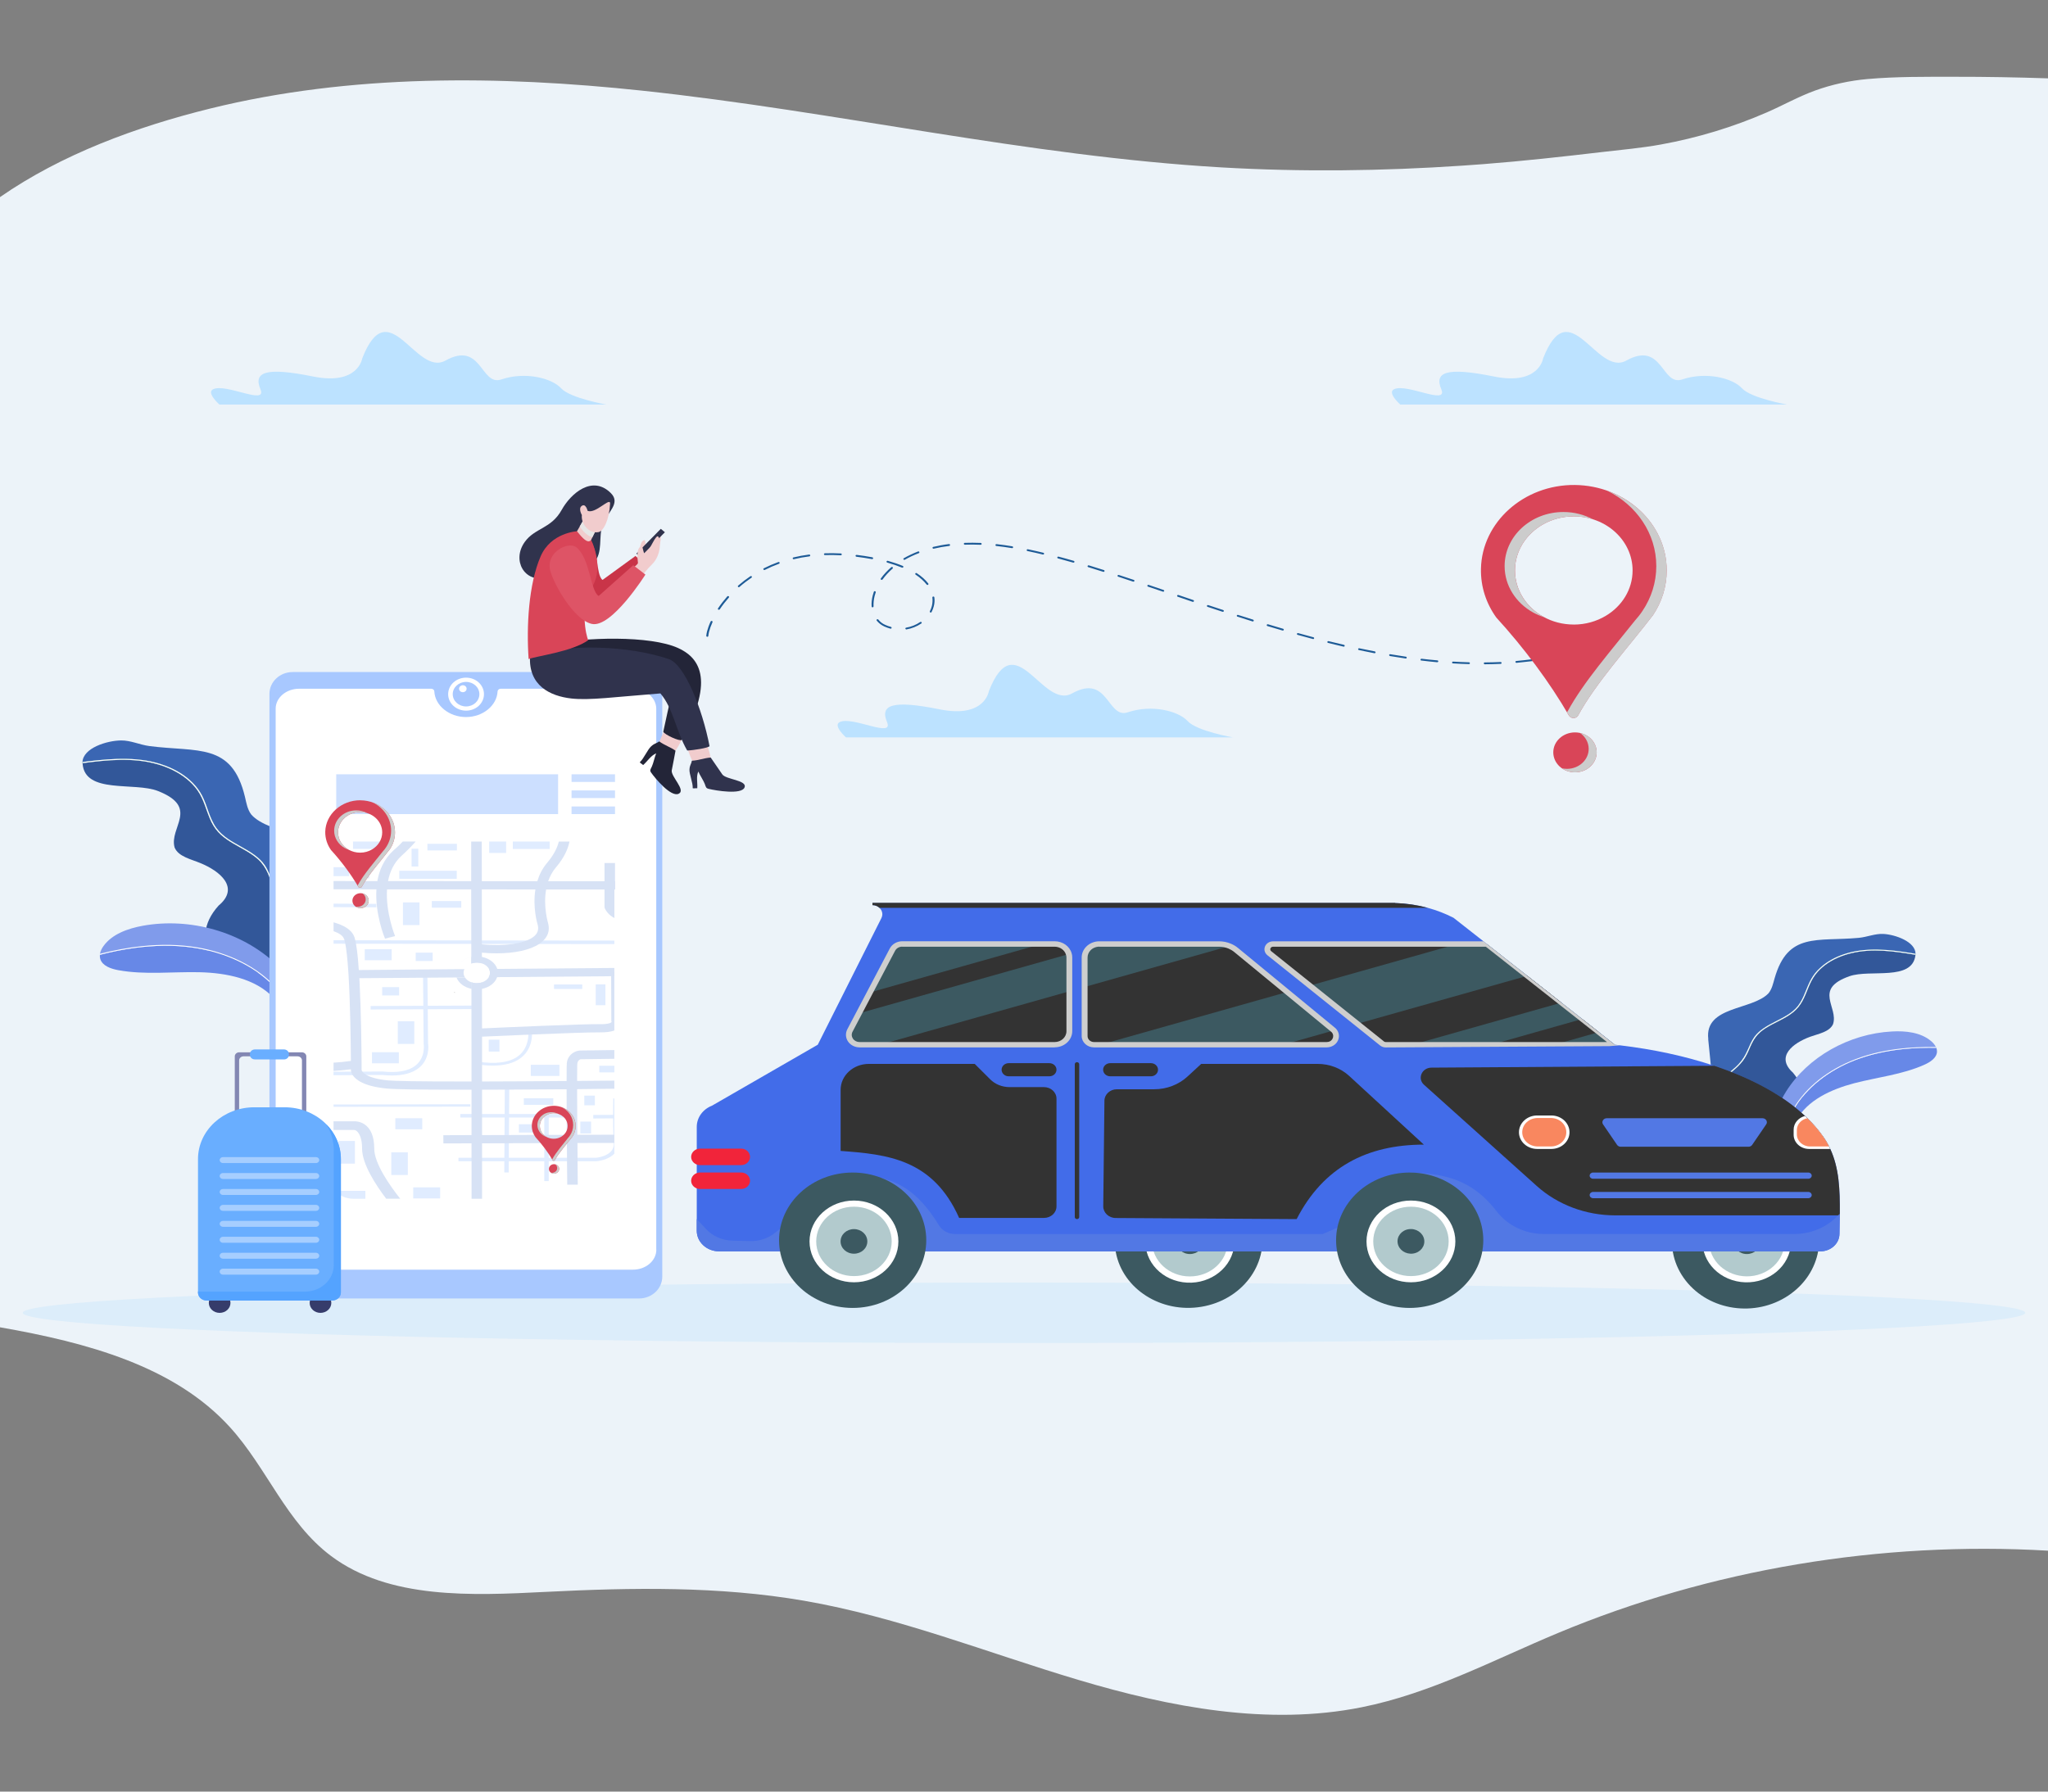 <?xml version="1.0" encoding="UTF-8"?>
<!DOCTYPE svg PUBLIC "-//W3C//DTD SVG 1.1//EN" "http://www.w3.org/Graphics/SVG/1.1/DTD/svg11.dtd">
<!-- Creator: CorelDRAW SE -->
<svg xmlns="http://www.w3.org/2000/svg" xml:space="preserve" width="800px" height="700px" version="1.1" style="shape-rendering:geometricPrecision; text-rendering:geometricPrecision; image-rendering:optimizeQuality; fill-rule:evenodd; clip-rule:evenodd"
viewBox="0 0 800 700"
 xmlns:xlink="http://www.w3.org/1999/xlink"
 data-name="Warstwa 1">
 <rect x="0" y="0" width="800" height="700" fill="#808080" stroke="none"/>
 <defs>
  <style type="text/css">
   <![CDATA[
    .fil3 {fill:#035775}
    .fil35 {fill:#1E5B97}
    .fil14 {fill:#232538}
    .fil12 {fill:#30334D}
    .fil2 {fill:#325799}
    .fil23 {fill:#333333}
    .fil30 {fill:#363C6B}
    .fil1 {fill:#3A66B3}
    .fil20 {fill:#3C5961}
    .fil22 {fill:#426CE9}
    .fil19 {fill:#4D4D4D}
    .fil24 {fill:#5278E4}
    .fil33 {fill:#54A3FF}
    .fil5 {fill:#6788E7}
    .fil32 {fill:#69AEFF}
    .fil6 {fill:#809BEB}
    .fil31 {fill:#8387B3}
    .fil34 {fill:#A6CEFF}
    .fil10 {fill:#A8C8FF}
    .fil21 {fill:#B2CACD}
    .fil36 {fill:#BCE2FF}
    .fil15 {fill:#C93448}
    .fil29 {fill:#CCCCCC}
    .fil11 {fill:#CCDFFF}
    .fil27 {fill:#CECECE}
    .fil9 {fill:#D7E2F5}
    .fil16 {fill:#D94558}
    .fil7 {fill:#DCEDFA}
    .fil18 {fill:#DE5466}
    .fil8 {fill:#E0ECFF}
    .fil17 {fill:#E6E6E6}
    .fil0 {fill:#ECF3F9}
    .fil26 {fill:#F1243A}
    .fil28 {fill:#F1584C}
    .fil13 {fill:#F1CCCD}
    .fil25 {fill:#F9875F}
    .fil4 {fill:white}
   ]]>
  </style>
 </defs>
 <g id="Warstwa_x0020_1">
  <g id="_678464856">
   <g id="Warstwa_1" data-name="Warstwa 1">
    <path class="fil0" d="M799.98 30.61c-12.12,-0.4 -24.24,-0.63 -36.38,-0.61 -11.33,0 -22.8,-0.11 -34.08,0.88 -7.02,0.62 -13.94,2.13 -20.5,4.5 -6.56,2.38 -12.51,5.77 -18.83,8.52 -13.15,5.73 -27.09,9.96 -41.36,12.55 -7.64,1.39 -15.36,2.06 -23.07,2.96 -15.42,1.81 -30.82,3.52 -46.34,4.72 -2.73,0.21 -5.47,0.4 -8.22,0.59 -31.26,2.11 -62.69,2.5 -94,0.69 -76.05,-4.43 -150.48,-21.89 -226.18,-29.97 -56.04,-5.98 -113.98,-6.57 -168.83,6.95 -28.98,7.15 -58.16,17.93 -82.19,34.62l0 441.58c33.9,5.94 68.11,15.11 89.82,39.03 14.52,15.97 22,37.26 39.57,50.38 22.59,16.88 54.77,15.44 83.83,13.97 33.68,-1.7 67.69,-2.27 100.86,3.46 36.86,6.36 71.58,20.33 107.26,30.96 35.7,10.64 73.96,18 110.6,10.65 27.04,-5.42 51.4,-18.46 76.62,-28.99 59.66,-24.93 126.06,-35.98 191.44,-32.18 0,0 0,-575.25 0,-575.25l-0.02 -0.01 0 0z"/>
    <g>
     <g>
      <path class="fil1" d="M667.26 405.97l1.81 18.03c1.65,-1.44 3.49,-2.73 5.23,-4.05 1.72,-1.29 3.43,-2.64 4.88,-4.19 1.49,-1.58 2.55,-3.36 3.41,-5.28 0.85,-1.87 1.59,-3.77 2.83,-5.47 0.98,-1.31 2.26,-2.42 3.67,-3.34 2.89,-1.96 6.24,-3.25 9.2,-5.11 1.49,-0.94 2.85,-2.03 3.93,-3.37 1.3,-1.62 2.16,-3.49 2.92,-5.36 0.76,-1.88 1.49,-3.77 2.51,-5.53 0.88,-1.5 2,-2.88 3.29,-4.07 2.61,-2.45 5.88,-4.21 9.35,-5.38 8.49,-2.85 17.71,-1.84 26.42,-0.43 0.51,0.08 1.04,0.16 1.55,0.25 0,-4.73 -7.88,-7.53 -12.61,-7.77 -3.23,-0.16 -6.35,1.23 -9.57,1.53 -16.35,1.51 -27.7,-2.33 -32.88,15.83 -0.59,2.03 -1.02,4.19 -2.4,5.85 -6.35,6.67 -25.04,4.9 -23.5,17.87l-0.03 -0.01 -0.01 0z"/>
      <path class="fil2" d="M685.1 441.06c13.86,2.83 25.78,-9.36 15.27,-21.96 -6.96,-6.3 0.09,-11.61 6.77,-14.04 3.31,-1.2 7.45,-1.86 8.88,-4.87 2.27,-6.7 -7.89,-13.74 6.43,-18.77 8.06,-2.83 24.53,2.05 25.77,-8.22 0,-0.05 0,-0.1 0,-0.14 -8.27,-1.38 -16.91,-2.63 -25.13,-0.61 -3.63,0.88 -7.12,2.35 -10.05,4.53 -1.42,1.05 -2.72,2.29 -3.79,3.66 -1.19,1.54 -2.05,3.23 -2.77,4.99 -0.78,1.84 -1.46,3.75 -2.45,5.52 -0.85,1.59 -1.95,2.98 -3.38,4.18 -2.55,2.14 -5.71,3.49 -8.68,5.07 -1.49,0.82 -3,1.7 -4.28,2.79 -1.47,1.26 -2.52,2.76 -3.35,4.43 -0.9,1.82 -1.56,3.74 -2.63,5.5 -1.01,1.71 -2.4,3.2 -3.93,4.55 -2.74,2.41 -5.94,4.4 -8.66,6.83 0,0 0.42,13.37 15.98,16.56l0 0 0 0z"/>
      <path class="fil3" d="M669.07 424.02l0.05 0.46c2.72,-2.43 5.92,-4.4 8.66,-6.83 1.53,-1.35 2.91,-2.83 3.93,-4.55 1.06,-1.76 1.73,-3.67 2.63,-5.5 0.84,-1.66 1.9,-3.18 3.36,-4.43 1.28,-1.11 2.78,-1.99 4.27,-2.79 2.96,-1.58 6.13,-2.94 8.69,-5.07 1.42,-1.18 2.52,-2.61 3.39,-4.17 0.97,-1.78 1.65,-3.68 2.43,-5.52 0.74,-1.76 1.58,-3.46 2.77,-5 1.07,-1.37 2.37,-2.6 3.79,-3.66 2.93,-2.16 6.42,-3.65 10.05,-4.53 8.24,-2.01 16.86,-0.77 25.13,0.61 0,-0.14 0.02,-0.26 0.02,-0.38 -0.53,-0.08 -1.04,-0.18 -1.55,-0.26 -8.69,-1.41 -17.92,-2.43 -26.42,0.43 -3.47,1.17 -6.73,2.93 -9.34,5.38 -1.32,1.2 -2.43,2.57 -3.3,4.08 -1.02,1.77 -1.74,3.65 -2.51,5.52 -0.75,1.85 -1.62,3.74 -2.91,5.36 -1.09,1.34 -2.45,2.45 -3.95,3.37 -2.95,1.86 -6.29,3.16 -9.19,5.11 -1.41,0.93 -2.69,2.05 -3.66,3.34 -1.25,1.7 -1.99,3.6 -2.83,5.47 -0.87,1.92 -1.92,3.7 -3.41,5.28 -1.46,1.56 -3.17,2.9 -4.88,4.2 -1.76,1.31 -3.59,2.6 -5.23,4.04l0.01 0.04 0 0z"/>
      <path class="fil4" d="M669.07 424.02l0.05 0.46c2.72,-2.43 5.92,-4.4 8.66,-6.83 1.53,-1.35 2.91,-2.83 3.93,-4.55 1.06,-1.76 1.73,-3.67 2.63,-5.5 0.84,-1.66 1.9,-3.18 3.36,-4.43 1.28,-1.11 2.78,-1.99 4.27,-2.79 2.96,-1.58 6.13,-2.94 8.69,-5.07 1.42,-1.18 2.52,-2.61 3.39,-4.17 0.97,-1.78 1.65,-3.68 2.43,-5.52 0.74,-1.76 1.58,-3.46 2.77,-5 1.07,-1.37 2.37,-2.6 3.79,-3.66 2.93,-2.16 6.42,-3.65 10.05,-4.53 8.24,-2.01 16.86,-0.77 25.13,0.61 0,-0.14 0.02,-0.26 0.02,-0.38 -0.53,-0.08 -1.04,-0.18 -1.55,-0.26 -8.69,-1.41 -17.92,-2.43 -26.42,0.43 -3.47,1.17 -6.73,2.93 -9.34,5.38 -1.32,1.2 -2.43,2.57 -3.3,4.08 -1.02,1.77 -1.74,3.65 -2.51,5.52 -0.75,1.85 -1.62,3.74 -2.91,5.36 -1.09,1.34 -2.45,2.45 -3.95,3.37 -2.95,1.86 -6.29,3.16 -9.19,5.11 -1.41,0.93 -2.69,2.05 -3.66,3.34 -1.25,1.7 -1.99,3.6 -2.83,5.47 -0.87,1.92 -1.92,3.7 -3.41,5.28 -1.46,1.56 -3.17,2.9 -4.88,4.2 -1.76,1.31 -3.59,2.6 -5.23,4.04l0.01 0.04 0 0z"/>
     </g>
     <g>
      <path class="fil5" d="M696.74 443.47l2.06 2.58c0.74,-2.85 1.5,-5.71 2.93,-8.35 4.21,-7.79 13.49,-12.08 22.59,-14.47 9.09,-2.36 18.69,-3.37 27.22,-7.15 2.41,-1.05 5.02,-2.73 5.1,-5.21 0,-0.5 -0.08,-1 -0.26,-1.48 -4.25,-0.08 -8.48,0.05 -12.72,0.48 -6.56,0.66 -13.08,2.04 -19.18,4.4 -5.01,1.96 -9.71,4.6 -13.84,7.89 -4.08,3.23 -7.57,7.12 -10.03,11.54 -1.28,2.27 -2.23,4.67 -3.01,7.12 -0.29,0.89 -0.56,1.77 -0.86,2.65l0 0 0 0z"/>
      <path class="fil6" d="M693.68 439.68l2.78 3.49 0.26 0.3c0.3,-0.88 0.58,-1.76 0.86,-2.65 0.8,-2.45 1.73,-4.85 3.01,-7.12 2.47,-4.4 5.97,-8.31 10.03,-11.54 4.12,-3.29 8.84,-5.93 13.84,-7.89 6.1,-2.36 12.61,-3.74 19.19,-4.4 4.21,-0.43 8.46,-0.56 12.7,-0.48 -0.03,-0.11 -0.08,-0.2 -0.13,-0.3 -0.43,-0.91 -1.16,-1.73 -1.98,-2.4 -4,-3.33 -9.82,-3.99 -15.22,-3.68 -16.8,0.9 -32.83,9.97 -41.29,23.39 -2.55,4.03 -4.48,8.63 -4.1,13.3l0.05 -0.02 0 0z"/>
      <path class="fil4" d="M696.48 443.17l0.26 0.3c0.3,-0.88 0.59,-1.76 0.86,-2.65 0.8,-2.45 1.73,-4.85 3.01,-7.12 2.48,-4.4 5.97,-8.31 10.03,-11.54 4.13,-3.29 8.83,-5.93 13.84,-7.89 6.1,-2.36 12.61,-3.74 19.18,-4.4 4.23,-0.43 8.47,-0.56 12.72,-0.48 -0.04,-0.11 -0.09,-0.2 -0.14,-0.3 -5.02,-0.08 -10.05,0.11 -15.01,0.75 -6.42,0.82 -12.77,2.35 -18.62,4.88 -4.93,2.11 -9.54,4.9 -13.52,8.32 -3.92,3.38 -7.24,7.39 -9.51,11.87 -1.21,2.39 -2.01,4.92 -2.83,7.43 -0.09,0.29 -0.17,0.56 -0.27,0.85l0 -0.02 0 0z"/>
     </g>
     <g>
      <path class="fil1" d="M124.51 340.03l-3.06 20.9c-1.85,-1.75 -3.88,-3.34 -5.87,-4.96 -1.93,-1.58 -3.84,-3.22 -5.45,-5.09 -1.64,-1.9 -2.77,-4 -3.68,-6.27 -0.87,-2.21 -1.64,-4.47 -2.98,-6.48 -1.07,-1.59 -2.51,-2.91 -4.08,-4.08 -3.26,-2.39 -7.07,-4.03 -10.42,-6.34 -1.69,-1.17 -3.21,-2.49 -4.38,-4.09 -1.42,-1.94 -2.32,-4.16 -3.12,-6.36 -0.8,-2.19 -1.5,-4.43 -2.61,-6.52 -0.94,-1.78 -2.17,-3.43 -3.61,-4.88 -2.9,-2.95 -6.6,-5.14 -10.58,-6.64 -9.71,-3.72 -20.48,-2.95 -30.64,-1.7 -0.61,0.08 -1.22,0.14 -1.82,0.24 0.25,-5.52 9.55,-8.4 15.05,-8.46 3.78,-0.05 7.31,1.69 11.04,2.19 18.93,2.46 32.29,-1.47 37.38,19.84 0.56,2.38 0.96,4.91 2.46,6.91 7.03,8.03 28.8,6.78 26.37,21.78l0 0.01 0 0z"/>
      <path class="fil2" d="M101.97 379.98c-16.23,2.68 -29.44,-12 -16.56,-26.17 8.4,-7.01 0.48,-13.49 -7.14,-16.59 -3.76,-1.57 -8.56,-2.52 -10.06,-6.07 -2.26,-7.9 9.89,-15.61 -6.47,-22.08 -9.23,-3.65 -28.6,1.28 -29.48,-10.72 0,-0.05 0,-0.11 0,-0.17 9.66,-1.25 19.76,-2.29 29.21,0.41 4.16,1.19 8.13,3.06 11.43,5.71 1.6,1.28 3.04,2.77 4.2,4.42 1.3,1.83 2.21,3.84 2.96,5.92 0.82,2.19 1.52,4.42 2.55,6.53 0.91,1.86 2.11,3.54 3.69,4.98 2.87,2.6 6.48,4.3 9.84,6.28 1.72,1.01 3.38,2.12 4.82,3.44 1.63,1.52 2.8,3.32 3.68,5.3 0.96,2.16 1.63,4.43 2.75,6.53 1.09,2.03 2.61,3.81 4.32,5.44 3.06,2.94 6.67,5.37 9.71,8.33 0,0 -1.18,15.52 -19.44,18.52l-0.01 0 0 -0.01z"/>
      <path class="fil3" d="M121.47 360.91l-0.08 0.55c-3.04,-2.96 -6.66,-5.39 -9.71,-8.34 -1.7,-1.61 -3.22,-3.41 -4.32,-5.44 -1.14,-2.09 -1.81,-4.35 -2.75,-6.53 -0.88,-1.98 -2.04,-3.77 -3.68,-5.29 -1.44,-1.33 -3.12,-2.44 -4.82,-3.44 -3.34,-1.99 -6.98,-3.68 -9.84,-6.29 -1.58,-1.44 -2.78,-3.12 -3.7,-4.98 -1.02,-2.11 -1.72,-4.33 -2.54,-6.52 -0.77,-2.07 -1.65,-4.1 -2.96,-5.93 -1.18,-1.64 -2.61,-3.13 -4.22,-4.41 -3.28,-2.66 -7.25,-4.53 -11.41,-5.71 -9.47,-2.71 -19.55,-1.67 -29.23,-0.42 0,-0.14 0,-0.29 0,-0.42 0.6,-0.09 1.21,-0.16 1.82,-0.24 10.16,-1.23 20.93,-2.01 30.64,1.7 3.97,1.5 7.68,3.7 10.58,6.64 1.44,1.46 2.67,3.1 3.61,4.88 1.11,2.1 1.83,4.32 2.61,6.53 0.8,2.21 1.68,4.41 3.12,6.35 1.17,1.6 2.72,2.93 4.38,4.1 3.33,2.3 7.16,3.93 10.42,6.33 1.59,1.15 3.01,2.5 4.08,4.08 1.34,2.02 2.11,4.27 2.98,6.48 0.91,2.27 2.03,4.39 3.68,6.27 1.61,1.89 3.52,3.52 5.45,5.09 1.99,1.6 4.02,3.2 5.87,4.96l0.02 0 0 0z"/>
      <path class="fil4" d="M121.47 360.91l-0.08 0.55c-3.04,-2.96 -6.66,-5.39 -9.71,-8.34 -1.7,-1.61 -3.22,-3.41 -4.32,-5.44 -1.14,-2.09 -1.81,-4.35 -2.75,-6.53 -0.88,-1.98 -2.04,-3.77 -3.68,-5.29 -1.44,-1.33 -3.12,-2.44 -4.82,-3.44 -3.34,-1.99 -6.98,-3.68 -9.84,-6.29 -1.58,-1.44 -2.78,-3.12 -3.7,-4.98 -1.02,-2.11 -1.72,-4.33 -2.54,-6.52 -0.77,-2.07 -1.65,-4.1 -2.96,-5.93 -1.18,-1.64 -2.61,-3.13 -4.22,-4.41 -3.28,-2.66 -7.25,-4.53 -11.41,-5.71 -9.47,-2.71 -19.55,-1.67 -29.23,-0.42 0,-0.14 0,-0.29 0,-0.42 0.6,-0.09 1.21,-0.16 1.82,-0.24 10.16,-1.23 20.93,-2.01 30.64,1.7 3.97,1.5 7.68,3.7 10.58,6.64 1.44,1.46 2.67,3.1 3.61,4.88 1.11,2.1 1.83,4.32 2.61,6.53 0.8,2.21 1.68,4.41 3.12,6.35 1.17,1.6 2.72,2.93 4.38,4.1 3.33,2.3 7.16,3.93 10.42,6.33 1.59,1.15 3.01,2.5 4.08,4.08 1.34,2.02 2.11,4.27 2.98,6.48 0.91,2.27 2.03,4.39 3.68,6.27 1.61,1.89 3.52,3.52 5.45,5.09 1.99,1.6 4.02,3.2 5.87,4.96l0.02 0 0 0z"/>
     </g>
     <g>
      <path class="fil5" d="M113.89 394.72l-1.46 3.31c-1.68,-2.88 -3.36,-5.81 -5.69,-8.28 -6.92,-7.35 -18.28,-9.65 -28.84,-9.89 -10.56,-0.24 -21.26,1.09 -31.63,-0.79 -2.93,-0.52 -6.26,-1.69 -7.09,-4.35 -0.17,-0.56 -0.21,-1.12 -0.16,-1.66 4.56,-1.19 9.2,-2.12 13.91,-2.74 7.29,-0.96 14.76,-1.15 22.09,-0.13 6.03,0.84 11.92,2.48 17.38,5.01 5.39,2.47 10.33,5.79 14.35,9.91 2.08,2.14 3.81,4.49 5.41,6.96 0.58,0.88 1.14,1.76 1.74,2.64l-0.01 0.01z"/>
      <path class="fil6" d="M116.03 389.84l-1.97 4.48 -0.17 0.39c-0.59,-0.88 -1.17,-1.76 -1.75,-2.65 -1.6,-2.46 -3.34,-4.81 -5.4,-6.95 -4.02,-4.15 -8.96,-7.45 -14.36,-9.91 -5.45,-2.51 -11.36,-4.18 -17.37,-5.01 -7.33,-1.02 -14.8,-0.81 -22.1,0.13 -4.7,0.62 -9.34,1.55 -13.9,2.74 0,-0.15 0.03,-0.28 0.04,-0.39 0.18,-1.09 0.74,-2.16 1.41,-3.08 3.33,-4.61 9.44,-6.82 15.36,-7.89 18.47,-3.33 38.58,2.41 51.78,14.77 3.98,3.72 7.45,8.2 8.43,13.37l0 0z"/>
      <path class="fil4" d="M114.05 394.32l-0.18 0.39c-0.59,-0.88 -1.17,-1.76 -1.74,-2.64 -1.6,-2.47 -3.35,-4.82 -5.41,-6.96 -4.02,-4.15 -8.96,-7.44 -14.35,-9.91 -5.46,-2.51 -11.36,-4.17 -17.38,-5.01 -7.33,-1.02 -14.8,-0.81 -22.1,0.13 -4.7,0.63 -9.34,1.55 -13.9,2.74 0,-0.15 0.03,-0.28 0.05,-0.39 5.41,-1.37 10.91,-2.43 16.48,-3 7.18,-0.76 14.53,-0.72 21.65,0.51 5.98,1.02 11.8,2.88 17.13,5.55 5.28,2.66 10.07,6.16 13.89,10.45 2.03,2.29 3.65,4.78 5.3,7.31 0.17,0.27 0.35,0.54 0.56,0.83l0 0z"/>
     </g>
     <ellipse class="fil7" cx="400" cy="512.93" rx="391.1" ry="11.81"/>
     <g>
      <path class="fil4" d="M117.57 266.43l129.25 0c5.71,0 10.33,4.26 10.33,9.51l0 219.95c0,5.25 -4.62,9.5 -10.33,9.5l-129.25 0c-5.71,0 -10.34,-4.25 -10.34,-9.5l0 -219.95c0,-5.25 4.63,-9.51 10.34,-9.51z"/>
      <g>
       <path class="fil4" d="M240.24 337.19l0 10.35 -0.24 0 0 115.09c0,3.16 -3.51,5.74 -7.81,5.74l-94.1 0c-2.14,0 -4.09,-0.64 -5.48,-1.66 -1.43,-1.06 -2.31,-2.5 -2.31,-4.08l0 -128.1c0,-0.56 0.12,-1.1 0.32,-1.62 0.12,-0.27 0.24,-0.51 0.39,-0.75 0.51,-0.83 1.29,-1.58 2.25,-2.14 1.28,-0.75 2.9,-1.2 4.66,-1.23 0.05,0 0.11,0 0.17,0l94.1 0c4.3,0 7.81,2.57 7.81,5.74l0 2.66 0.24 0 0 0z"/>
       <g>
        <polygon class="fil8" points="147.02,353.15 147.01,354.51 130.29,354.43 130.29,353.07 "/>
        <polygon class="fil8" points="239.98,367.5 239.98,368.86 210.58,368.83 200.4,368.82 188.21,368.8 186.65,368.8 186.18,368.8 184.08,368.8 152.56,368.75 148.99,368.75 146.32,368.75 145.6,368.75 142.45,368.74 141.68,368.74 139.04,368.74 138.75,368.74 135.18,368.74 134.86,368.74 130.29,368.72 130.29,367.36 134.54,367.36 136.8,367.36 138.75,367.38 142.86,367.38 142.88,367.38 144.89,367.38 150.96,367.39 184.08,367.43 188.21,367.44 205.81,367.46 212.26,367.47 228.13,367.49 228.13,367.49 228.13,367.49 228.14,367.49 230.13,367.49 "/>
        <polygon class="fil8" points="183.74,432.38 130.29,432.45 130.29,431.54 183.73,431.44 "/>
        <path class="fil8" d="M163.52 417.33c-2.45,1.92 -5.95,2.88 -10.43,2.88 -1.22,0 -2.5,-0.07 -3.84,-0.21l-6.13 0.03 -5.38 0.04 -7.47 0.03 0 -1.36 6.88 -0.03 4.34 0c0,0 7.85,-0.07 7.85,-0.07l0.07 0c5.79,0.62 10.12,-0.14 12.84,-2.27 4.13,-3.2 3.25,-8.55 3.24,-8.59l0 -0.08c0,0 -0.13,-13.35 -0.13,-13.35l0 -0.94c0,0 0,-0.42 0,-0.42l-0.1 -10.96 0 -1.53c0,0 1.71,0 1.71,0l0 1.53c0,0 0.12,10.98 0.12,10.98l0 0.45c0,0 0,0.46 0,0.46l0 0.45 0.12 13.31c0.12,0.61 0.82,6.13 -3.72,9.68l0.03 -0.03 0 0z"/>
        <polygon class="fil8" points="144.78,394.43 144.77,393.06 187.81,392.88 187.82,394.24 "/>
        <path class="fil8" d="M192.51 416.35c-1.89,0 -3.95,-0.16 -6.16,-0.49l0.26 -1.06c7.16,1.07 12.48,0.34 15.81,-2.17 5.23,-3.97 3.82,-11.12 3.8,-11.2l1.38 -0.18c0.08,0.32 1.55,7.79 -4.21,12.14 -2.61,1.97 -6.26,2.96 -10.88,2.96l0 0 0 0z"/>
        <polygon class="fil8" points="198.72,458.1 196.98,458.08 197.2,423.57 198.94,423.57 "/>
        <rect class="fil8" x="212.61" y="435.76" width="1.74" height="25.71"/>
        <rect class="fil8" x="179.81" y="435.27" width="44.48" height="1.36"/>
        <path class="fil8" d="M239.98 429.19l0 21.56c-1.85,1.94 -4.94,2.79 -6.94,2.96l-0.05 0c0,0 -53.9,0 -53.9,0l0 -1.36 53.8 0c0.69,-0.06 7.25,-0.89 6.88,-5.79l0 -0.05c-0.06,-0.93 -0.14,-2.01 -0.17,-3.16 -0.08,-2.02 -0.1,-4.28 -0.11,-6.39 0,-0.46 0,-0.91 0,-1.36l0 0c0,-3.54 0.05,-6.35 0.05,-6.41l0.44 0z"/>
        <polygon class="fil8" points="239.98,435.59 239.98,436.96 239.49,436.96 231.74,437.01 231.74,435.63 239.49,435.59 239.49,435.59 "/>
       </g>
       <g>
        <path class="fil9" d="M239.98 422.21l0 3.17c-6.6,0.08 -11.92,0.14 -14.54,0.17l0 0c-0.71,0 -1.2,0 -1.5,0.04 -0.87,0 -1.73,0 -2.63,0 -0.11,0 -0.19,0 -0.29,0 -0.4,0 -0.8,0 -1.2,0 -7.47,0.07 -14.46,0.12 -20.89,0.14 -0.6,0 -1.17,0 -1.75,0 -3.1,0 -6.08,0.01 -8.89,0.03 -0.71,0 -1.38,0 -2.05,0 -0.72,0 -1.41,0 -2.08,0 -1.62,0 -3.17,0 -4.67,0 -15.76,0 -25.33,-0.14 -28.45,-0.46 -8.88,-0.85 -12.11,-3.44 -13.3,-5.28 -0.33,-0.55 -0.51,-1.03 -0.59,-1.36 -0.06,-0.29 -0.08,-0.53 -0.08,-0.61l0 -0.31c0,-0.39 0,-1.16 0,-2.22 0,-0.34 0,-0.67 0,-1.06 -0.05,-6.99 -0.24,-22.25 -0.94,-33.9 -0.05,-0.4 -0.07,-0.77 -0.08,-1.15 -0.36,-5.31 -0.77,-8.51 -1.12,-10.43 0,-0.12 -0.04,-0.21 -0.05,-0.29 -0.11,-0.58 -0.24,-1.02 -0.32,-1.36 -0.05,-0.18 -0.11,-0.34 -0.15,-0.46 -0.49,-1.35 -2.03,-2.32 -4.11,-3.04l0 -3.46c3.86,1.07 7.03,2.8 8.08,5.62 0.05,0.12 0.08,0.25 0.15,0.41 0.08,0.27 0.17,0.59 0.24,0.95 0.09,0.35 0.17,0.76 0.25,1.2 0,0.04 0,0.11 0.03,0.16 0.28,1.48 0.52,3.4 0.76,5.79 0.09,1.12 0.2,2.35 0.28,3.69 0,0.24 0.05,0.5 0.07,0.77 0,0.13 0,0.26 0.03,0.39 0.03,0.35 0.05,0.7 0.08,1.07 0.03,0.56 0.06,1.15 0.1,1.76l0 0c0.03,0.53 0.06,1.05 0.09,1.58 0.59,11.78 0.74,25.87 0.79,31.76 0,1.62 0,2.56 0,2.56 0,0 0.03,0.22 0.28,0.59 0.23,0.29 0.6,0.69 1.2,1.08 0.15,0.09 0.29,0.19 0.45,0.27 1.46,0.81 3.99,1.68 8.42,2.11 2.27,0.21 9.79,0.45 32.61,0.42l0 0c0.67,0 1.37,0 2.06,0l2.05 0c9.28,-0.02 20.06,-0.08 32.14,-0.18 0.18,0 0.37,0 0.55,0 0.09,0 0.19,0 0.32,0 0.76,0 2.19,-0.02 4.12,-0.03 3.52,-0.03 8.71,-0.08 14.55,-0.13l-0.02 0 0 0z"/>
        <polygon class="fil9" points="240.24,344.32 240.24,347.55 237.02,347.55 236.1,347.54 232.7,347.54 229.52,347.54 224,347.54 222.64,347.54 220.1,347.54 213.33,347.54 209.15,347.52 188.17,347.5 184.05,347.5 184.05,347.5 151.18,347.49 147.04,347.47 130.29,347.46 130.29,344.24 147.41,344.26 151.58,344.26 184.05,344.27 184.05,344.27 188.17,344.29 188.17,344.29 209.9,344.31 214.14,344.31 223.14,344.31 234.42,344.32 234.42,344.32 236.1,344.32 239.98,344.32 "/>
        <g>
         <path class="fil9" d="M188.22 376.4c-0.61,-0.19 -1.28,-0.3 -1.98,-0.3 -0.77,0 -1.5,0.12 -2.14,0.35l0 -2.55c0,0 0,-5.1 0,-5.1l0 -1.36 -0.04 -19.92 0 -3.23c0,0 0,0 0,0l0 -15.49c0,0 4.12,0 4.12,0l0.03 15.49 0 3.23 0.03 19.94 0 6.43c0,0 0,2.53 0,2.53l-0.02 -0.02 0 0z"/>
         <path class="fil9" d="M188.34 468.37l-4.13 0 0 -14.67c0,0 -0.02,-1.36 -0.02,-1.36l0 -5.62c0,0 0,-3.22 0,-3.22l0 -6.88c0,0 0,-1.35 0,-1.35l0 -9.48c0,0 0,-3.23 0,-3.23l-0.03 -28.3 0 -7.91c0,0 0,-2.56 0,-2.56 0.46,0.18 0.98,0.29 1.5,0.34 0.21,0.02 0.4,0.03 0.61,0.03 0.7,0 1.39,-0.11 2,-0.32l0 2.55c0,0 0.03,15.47 0.03,15.47l0 2.45c0,0 0,0.76 0,0.76l0 9.96c0,0 0,1.08 0,1.08l0 6.47c0,0 0,3.23 0,3.23l0 9.49c0,0 0,1.36 0,1.36l0 6.86c0,0 0,3.22 0,3.22l0 5.63c0,0 0,1.36 0,1.36l0 14.67 0.04 -0.03 0 0z"/>
        </g>
        <g>
         <path class="fil9" d="M240.24 337.19l0 10.35 -0.24 0 0 11.15c-2.43,-1.22 -3.47,-3.2 -3.73,-3.74l0 0c0,0 0,0 0,0 0,0 0,-0.02 0,-0.04 -0.03,-0.04 -0.03,-0.08 -0.03,-0.09l-0.1 -0.26 0 -17.36 4.12 0 -0.02 -0.01 0 0z"/>
         <path class="fil9" d="M226.42 410.46c0.12,0 6.38,-0.07 13.56,-0.19l0 3.41c-6.33,0.1 -11.9,0.16 -13.24,0.18 -0.31,0.13 -1.12,0.51 -1.24,1.87 0,0.16 -0.03,0.48 -0.03,0.91 -0.01,1.14 -0.03,3.14 -0.03,5.7 0,0.99 0,2.08 0,3.21 0,2.66 0.02,5.68 0.03,8.91 0,1.06 0,2.12 0.02,3.22 0,1.89 0.03,3.78 0.03,5.71 0,1.08 0,2.16 0.05,3.22 0,1.95 0.03,3.89 0.04,5.74 0,0.47 0,0.92 0,1.36 0.04,3.31 0.07,6.45 0.08,9.16l-4.11 0.01c0,-1.41 -0.06,-4.82 -0.09,-9.17 0,-0.45 0,-0.89 0,-1.36 0,-1.79 -0.04,-3.73 -0.05,-5.73 0,-1.05 0,-2.12 -0.03,-3.21 0,-1.89 -0.05,-3.79 -0.05,-5.71 0,-0.36 0,-0.71 0,-1.06 0,-0.46 0,-0.93 0,-1.36 0,-0.27 0,-0.54 0,-0.8 -0.02,-3.17 -0.03,-6.19 -0.03,-8.86 0,-1.16 0,-2.24 0,-3.24 0,-2.48 0,-4.46 0.03,-5.69 0,-0.56 0.05,-0.98 0.05,-1.19 0.06,-0.78 0.25,-1.45 0.54,-2.03 0.96,-1.93 2.88,-2.77 4.1,-2.96l0.36 -0.03 0 -0.02 0.01 0z"/>
        </g>
        <path class="fil9" d="M151.18 347.49c-0.59,9.07 3.09,18.11 3.14,18.25l-3.92 1c-0.26,-0.6 -3.97,-9.73 -3.36,-19.27 0.06,-1.07 0.18,-2.14 0.37,-3.23 0.75,-4.34 2.59,-8.56 6.22,-11.92 0.38,-0.37 1.9,-1.57 3.7,-3.53l5.05 0c-1.31,1.52 -3.13,3.37 -5.58,5.63 -2.96,2.7 -4.5,6.17 -5.22,9.82 -0.19,1.07 -0.33,2.14 -0.4,3.23l0 0.02 0 0z"/>
        <g>
         <path class="fil9" d="M181.09 380.11c0,0.64 0.19,1.23 0.51,1.76l0 0c0,0 -3.3,0.04 -3.3,0.04l-37.95 0.28 -3.09 0c0,0 -0.03,-3.18 -0.03,-3.18l2.91 0c0,0 38.05,-0.34 38.05,-0.34l3.23 0c-0.24,0.44 -0.35,0.93 -0.35,1.44l0.02 0 0 0z"/>
         <path class="fil9" d="M239.98 378.21l0 3.21 -1.26 0c0,0 0,0 0,0l-44.51 0.36 -1.28 0c0,0 -0.74,0.01 -0.74,0.01l-1.28 0c0.32,-0.51 0.48,-1.09 0.48,-1.69 0,-0.28 -0.03,-0.56 -0.11,-0.84 -0.05,-0.24 -0.16,-0.48 -0.27,-0.7l3.23 0c0,0 45.74,-0.37 45.74,-0.37l0 0.02 0 0z"/>
        </g>
        <path class="fil9" d="M139.65 417.38c-0.87,0.14 -1.71,0.28 -2.56,0.4 -2.26,0.3 -4.53,0.52 -6.8,0.65l0 -3.23c2.27,-0.13 4.54,-0.35 6.78,-0.69 0.56,-0.08 1.14,-0.17 1.7,-0.25l0.88 3.13 0 -0.01z"/>
        <path class="fil9" d="M146.19 448.79c0,-4.65 -1.3,-7.84 -3.84,-9.53 -1.7,-1.1 -3.39,-1.18 -3.98,-1.16l-8.08 0c0,0 0,3.39 0,3.39l8.11 0c0,0 -0.08,0.06 -0.08,0.06l0.22 -0.04c0.84,0.16 2.9,1.71 2.9,7.26 0,6 5.25,14.11 9.42,19.58l5.47 0c-4.04,-5.1 -10.14,-13.74 -10.14,-19.58l0 0.02z"/>
        <polygon class="fil9" points="239.98,443.35 239.98,446.56 239.76,446.56 225.57,446.59 223.98,446.61 221.44,446.61 219.86,446.63 214.34,446.64 212.61,446.64 198.8,446.67 197.04,446.69 188.32,446.72 188.32,446.72 184.19,446.72 173.2,446.75 173.18,443.54 184.18,443.5 184.19,443.5 188.32,443.5 197.06,443.47 198.82,443.47 212.61,443.42 214.34,443.42 219.84,443.41 221.42,443.39 223.94,443.39 225.53,443.38 239.6,443.35 "/>
        <path class="fil9" d="M239.98 379.78l0 22.86c-1.41,0.51 -3.28,0.74 -5.56,0.72 -3.83,-0.05 -15.65,0.39 -26.61,0.83 -0.48,0.02 -0.95,0.04 -1.43,0.07 -7.74,0.33 -14.84,0.64 -18.14,0.78 -1.17,0.05 -1.86,0.08 -1.89,0.08l-0.26 -3.2c0.2,0 0.97,-0.05 2.15,-0.1 8.56,-0.4 39.37,-1.76 46.24,-1.67 3.5,0.06 4.25,-0.64 4.32,-0.73 0.11,-0.11 0.11,-0.25 0.11,-0.25l-0.11 -0.26 -0.07 -17.49 0 -1.4c0,0 0,-0.23 0,-0.23l1.27 0 -0.02 -0.01 0 0z"/>
        <path class="fil9" d="M213.33 347.54c-1.2,6.73 0.77,13.13 0.78,13.21l0.03 0.1c0.42,1.76 0.26,3.39 -0.51,4.8 -0.34,0.66 -0.8,1.26 -1.37,1.82 -0.49,0.5 -1.05,0.95 -1.68,1.36 -3.57,2.35 -9.46,3.65 -16.6,3.65 -1.84,0 -3.77,-0.08 -5.77,-0.27 -0.87,-0.08 -1.78,-0.18 -2.67,-0.29l0.64 -3.12 0 -0.05c0.19,0.02 0.32,0.04 0.47,0.05 0.53,0.07 1.05,0.11 1.54,0.16l0 0c4.51,0.45 8.7,0.35 12.19,-0.14 2.08,-0.32 3.92,-0.77 5.41,-1.36 1.97,-0.79 3.36,-1.81 4,-3.03 0.45,-0.83 0.53,-1.84 0.29,-2.96 -0.24,-0.73 -2.05,-7.04 -0.94,-13.93 0.17,-1.07 0.4,-2.15 0.75,-3.23 0.75,-2.52 1.98,-5.01 3.9,-7.27 2.62,-3.1 3.94,-5.92 4.5,-8.24l4.17 0c-0.57,2.83 -2.04,6.27 -5.24,10.03 -1.44,1.68 -2.42,3.57 -3.09,5.48 -0.37,1.07 -0.64,2.14 -0.82,3.23l0.02 0 0 0z"/>
        <path class="fil9" d="M181.6 381.89c-0.34,-0.55 -0.51,-1.14 -0.51,-1.78 0,-0.51 0.11,-0.99 0.35,-1.45 0.24,-0.48 0.61,-0.93 1.07,-1.32 0.43,-0.36 0.99,-0.67 1.62,-0.89l0 -2.55c-2.96,0.63 -5.24,2.45 -5.91,4.77l0 0c-0.14,0.47 -0.22,0.96 -0.22,1.44 0,0.63 0.11,1.23 0.32,1.79 0.4,1.08 1.17,2.05 2.16,2.82 0.99,0.77 2.26,1.33 3.65,1.63l0 -2.56c-1.11,-0.38 -1.99,-1.05 -2.52,-1.9l-0.01 0 0 0zm0 0c-0.34,-0.55 -0.51,-1.14 -0.51,-1.78 0,-0.51 0.11,-0.99 0.35,-1.45 0.24,-0.48 0.61,-0.93 1.07,-1.32 0.43,-0.36 0.99,-0.67 1.62,-0.89l0 -2.55c-2.96,0.63 -5.24,2.45 -5.91,4.77l0 0c-0.14,0.47 -0.22,0.96 -0.22,1.44 0,0.63 0.11,1.23 0.32,1.79 0.4,1.08 1.17,2.05 2.16,2.82 0.99,0.77 2.26,1.33 3.65,1.63l0 -2.56c-1.11,-0.38 -1.99,-1.05 -2.52,-1.9l-0.01 0 0 0zm0 0c-0.34,-0.55 -0.51,-1.14 -0.51,-1.78 0,-0.51 0.11,-0.99 0.35,-1.45 0.24,-0.48 0.61,-0.93 1.07,-1.32 0.43,-0.36 0.99,-0.67 1.62,-0.89l0 -2.55c-2.96,0.63 -5.24,2.45 -5.91,4.77l0 0c-0.14,0.47 -0.22,0.96 -0.22,1.44 0,0.63 0.11,1.23 0.32,1.79 0.4,1.08 1.17,2.05 2.16,2.82 0.99,0.77 2.26,1.33 3.65,1.63l0 -2.56c-1.11,-0.38 -1.99,-1.05 -2.52,-1.9l-0.01 0 0 0zm0 0c-0.34,-0.55 -0.51,-1.14 -0.51,-1.78 0,-0.51 0.11,-0.99 0.35,-1.45 0.24,-0.48 0.61,-0.93 1.07,-1.32 0.43,-0.36 0.99,-0.67 1.62,-0.89l0 -2.55c-2.96,0.63 -5.24,2.45 -5.91,4.77l0 0c-0.14,0.47 -0.22,0.96 -0.22,1.44 0,0.63 0.11,1.23 0.32,1.79 0.4,1.08 1.17,2.05 2.16,2.82 0.99,0.77 2.26,1.33 3.65,1.63l0 -2.56c-1.11,-0.38 -1.99,-1.05 -2.52,-1.9l-0.01 0 0 0zm0 0c-0.34,-0.55 -0.51,-1.14 -0.51,-1.78 0,-0.51 0.11,-0.99 0.35,-1.45 0.24,-0.48 0.61,-0.93 1.07,-1.32 0.43,-0.36 0.99,-0.67 1.62,-0.89l0 -2.55c-2.96,0.63 -5.24,2.45 -5.91,4.77l0 0c-0.14,0.47 -0.22,0.96 -0.22,1.44 0,0.63 0.11,1.23 0.32,1.79 0.4,1.08 1.17,2.05 2.16,2.82 0.99,0.77 2.26,1.33 3.65,1.63l0 -2.56c-1.11,-0.38 -1.99,-1.05 -2.52,-1.9l-0.01 0 0 0zm0 0c-0.34,-0.55 -0.51,-1.14 -0.51,-1.78 0,-0.51 0.11,-0.99 0.35,-1.45 0.24,-0.48 0.61,-0.93 1.07,-1.32 0.43,-0.36 0.99,-0.67 1.62,-0.89l0 -2.55c-2.96,0.63 -5.24,2.45 -5.91,4.77l0 0c-0.14,0.47 -0.22,0.96 -0.22,1.44 0,0.63 0.11,1.23 0.32,1.79 0.4,1.08 1.17,2.05 2.16,2.82 0.99,0.77 2.26,1.33 3.65,1.63l0 -2.56c-1.11,-0.38 -1.99,-1.05 -2.52,-1.9l-0.01 0 0 0zm0 0c-0.34,-0.55 -0.51,-1.14 -0.51,-1.78 0,-0.51 0.11,-0.99 0.35,-1.45 0.24,-0.48 0.61,-0.93 1.07,-1.32 0.43,-0.36 0.99,-0.67 1.62,-0.89l0 -2.55c-2.96,0.63 -5.24,2.45 -5.91,4.77l0 0c-0.14,0.47 -0.22,0.96 -0.22,1.44 0,0.63 0.11,1.23 0.32,1.79 0.4,1.08 1.17,2.05 2.16,2.82 0.99,0.77 2.26,1.33 3.65,1.63l0 -2.56c-1.11,-0.38 -1.99,-1.05 -2.52,-1.9l-0.01 0 0 0zm0 0l-3.3 0.03c0.4,1.07 1.16,2.03 2.16,2.82 1,0.77 2.26,1.33 3.64,1.63l0 -2.56c-1.09,-0.38 -1.97,-1.06 -2.5,-1.9l0 -0.02 0 0zm0 0l-3.3 0.03c0.4,1.07 1.16,2.03 2.16,2.82 1,0.77 2.26,1.33 3.64,1.63l0 -2.56c-1.09,-0.38 -1.97,-1.06 -2.5,-1.9l0 -0.02 0 0zm0 0l-3.3 0.03c0.4,1.07 1.16,2.03 2.16,2.82 1,0.77 2.26,1.33 3.64,1.63l0 -2.56c-1.09,-0.38 -1.97,-1.06 -2.5,-1.9l0 -0.02 0 0zm0 0l-3.3 0.03c0.4,1.07 1.16,2.03 2.16,2.82 1,0.77 2.26,1.33 3.64,1.63l0 -2.56c-1.09,-0.38 -1.97,-1.06 -2.5,-1.9l0 -0.02 0 0zm12.85 -2.29c0,-0.11 -0.02,-0.21 -0.04,-0.3 -0.03,-0.24 -0.11,-0.48 -0.17,-0.74l0 0c-0.74,-2.3 -3.06,-4.11 -6.02,-4.69 -0.64,-0.11 -1.29,-0.17 -1.98,-0.17 -0.75,0 -1.46,0.08 -2.14,0.22 -2.93,0.62 -5.22,2.45 -5.89,4.77l0 0c-0.15,0.46 -0.23,0.96 -0.23,1.44 0,0.62 0.12,1.23 0.32,1.79 0.4,1.07 1.16,2.03 2.16,2.82 1,0.77 2.26,1.33 3.64,1.63 0.51,0.1 1,0.16 1.52,0.19 0.19,0.02 0.38,0.02 0.6,0.02l0 0c0.69,0 1.35,-0.07 1.99,-0.2 2.91,-0.57 5.2,-2.32 5.97,-4.57 0.19,-0.55 0.28,-1.09 0.28,-1.68l0 -0.05c0,-0.16 0,-0.32 -0.03,-0.46l0.02 -0.02 0 0zm-12.85 2.29c-0.34,-0.55 -0.51,-1.14 -0.51,-1.78 0,-0.51 0.11,-0.99 0.35,-1.45 0.24,-0.48 0.61,-0.93 1.07,-1.32 0.43,-0.36 0.99,-0.67 1.62,-0.89 0.65,-0.23 1.36,-0.35 2.12,-0.35 0.71,0 1.4,0.11 1.99,0.3 1.26,0.42 2.26,1.2 2.78,2.18 0.13,0.24 0.21,0.46 0.28,0.7 0.08,0.27 0.11,0.54 0.11,0.83 0,0.61 -0.18,1.19 -0.48,1.7 -0.53,0.89 -1.49,1.63 -2.69,2.01 -0.59,0.23 -1.28,0.32 -1.99,0.32 -0.2,0 -0.41,0 -0.6,-0.03 -0.53,-0.05 -1.04,-0.16 -1.51,-0.33 -1.1,-0.39 -1.98,-1.06 -2.51,-1.91l-0.03 0.02 0 0zm0 0l-3.3 0.03c0.4,1.07 1.16,2.03 2.16,2.82 1,0.77 2.26,1.33 3.64,1.63l0 -2.56c-1.09,-0.38 -1.97,-1.06 -2.5,-1.9l0 -0.02 0 0zm0 0l-3.3 0.03c0.4,1.07 1.16,2.03 2.16,2.82 1,0.77 2.26,1.33 3.64,1.63l0 -2.56c-1.09,-0.38 -1.97,-1.06 -2.5,-1.9l0 -0.02 0 0zm0 0l-3.3 0.03c0.4,1.07 1.16,2.03 2.16,2.82 1,0.77 2.26,1.33 3.64,1.63l0 -2.56c-1.09,-0.38 -1.97,-1.06 -2.5,-1.9l0 -0.02 0 0zm0 0l-3.3 0.03c0.4,1.07 1.16,2.03 2.16,2.82 1,0.77 2.26,1.33 3.64,1.63l0 -2.56c-1.09,-0.38 -1.97,-1.06 -2.5,-1.9l0 -0.02 0 0zm0 0c-0.34,-0.55 -0.51,-1.14 -0.51,-1.78 0,-0.51 0.11,-0.99 0.35,-1.45 0.24,-0.48 0.61,-0.93 1.07,-1.32 0.43,-0.36 0.99,-0.67 1.62,-0.89l0 -2.55c-2.96,0.63 -5.24,2.45 -5.91,4.77l0 0c-0.14,0.47 -0.22,0.96 -0.22,1.44 0,0.63 0.11,1.23 0.32,1.79 0.4,1.08 1.17,2.05 2.16,2.82 0.99,0.77 2.26,1.33 3.65,1.63l0 -2.56c-1.11,-0.38 -1.99,-1.05 -2.52,-1.9l-0.01 0 0 0zm0 0c-0.34,-0.55 -0.51,-1.14 -0.51,-1.78 0,-0.51 0.11,-0.99 0.35,-1.45 0.24,-0.48 0.61,-0.93 1.07,-1.32 0.43,-0.36 0.99,-0.67 1.62,-0.89l0 -2.55c-2.96,0.63 -5.24,2.45 -5.91,4.77l0 0c-0.14,0.47 -0.22,0.96 -0.22,1.44 0,0.63 0.11,1.23 0.32,1.79 0.4,1.08 1.17,2.05 2.16,2.82 0.99,0.77 2.26,1.33 3.65,1.63l0 -2.56c-1.11,-0.38 -1.99,-1.05 -2.52,-1.9l-0.01 0 0 0zm0 0c-0.34,-0.55 -0.51,-1.14 -0.51,-1.78 0,-0.51 0.11,-0.99 0.35,-1.45 0.24,-0.48 0.61,-0.93 1.07,-1.32 0.43,-0.36 0.99,-0.67 1.62,-0.89l0 -2.55c-2.96,0.63 -5.24,2.45 -5.91,4.77l0 0c-0.14,0.47 -0.22,0.96 -0.22,1.44 0,0.63 0.11,1.23 0.32,1.79 0.4,1.08 1.17,2.05 2.16,2.82 0.99,0.77 2.26,1.33 3.65,1.63l0 -2.56c-1.11,-0.38 -1.99,-1.05 -2.52,-1.9l-0.01 0 0 0zm0 0c-0.34,-0.55 -0.51,-1.14 -0.51,-1.78 0,-0.51 0.11,-0.99 0.35,-1.45 0.24,-0.48 0.61,-0.93 1.07,-1.32 0.43,-0.36 0.99,-0.67 1.62,-0.89l0 -2.55c-2.96,0.63 -5.24,2.45 -5.91,4.77l0 0c-0.14,0.47 -0.22,0.96 -0.22,1.44 0,0.63 0.11,1.23 0.32,1.79 0.4,1.08 1.17,2.05 2.16,2.82 0.99,0.77 2.26,1.33 3.65,1.63l0 -2.56c-1.11,-0.38 -1.99,-1.05 -2.52,-1.9l-0.01 0 0 0zm0 0c-0.34,-0.55 -0.51,-1.14 -0.51,-1.78 0,-0.51 0.11,-0.99 0.35,-1.45 0.24,-0.48 0.61,-0.93 1.07,-1.32 0.43,-0.36 0.99,-0.67 1.62,-0.89l0 -2.55c-2.96,0.63 -5.24,2.45 -5.91,4.77l0 0c-0.14,0.47 -0.22,0.96 -0.22,1.44 0,0.63 0.11,1.23 0.32,1.79 0.4,1.08 1.17,2.05 2.16,2.82 0.99,0.77 2.26,1.33 3.65,1.63l0 -2.56c-1.11,-0.38 -1.99,-1.05 -2.52,-1.9l-0.01 0 0 0zm0 0c-0.34,-0.55 -0.51,-1.14 -0.51,-1.78 0,-0.51 0.11,-0.99 0.35,-1.45 0.24,-0.48 0.61,-0.93 1.07,-1.32 0.43,-0.36 0.99,-0.67 1.62,-0.89l0 -2.55c-2.96,0.63 -5.24,2.45 -5.91,4.77l0 0c-0.14,0.47 -0.22,0.96 -0.22,1.44 0,0.63 0.11,1.23 0.32,1.79 0.4,1.08 1.17,2.05 2.16,2.82 0.99,0.77 2.26,1.33 3.65,1.63l0 -2.56c-1.11,-0.38 -1.99,-1.05 -2.52,-1.9l-0.01 0 0 0zm0 0l-3.3 0.03c0.4,1.07 1.16,2.03 2.16,2.82 1,0.77 2.26,1.33 3.64,1.63l0 -2.56c-1.09,-0.38 -1.97,-1.06 -2.5,-1.9l0 -0.02 0 0z"/>
       </g>
       <rect class="fil8" x="137.9" y="328.8" width="14.4" height="2.88"/>
       <rect class="fil8" x="200.32" y="328.8" width="14.4" height="2.91"/>
       <rect class="fil8" x="140.78" y="333.12" width="3.47" height="10.06"/>
       <rect class="fil8" x="130.29" y="338.82" width="6.1" height="3.5"/>
       <rect class="fil8" x="155.97" y="340.21" width="22.45" height="3.17"/>
       <rect class="fil8" x="160.78" y="331.6" width="2.62" height="6.96"/>
       <rect class="fil8" x="166.96" y="329.68" width="11.52" height="2.59"/>
       <rect class="fil8" x="168.67" y="352.05" width="11.52" height="2.59"/>
       <rect class="fil8" x="204.61" y="429.09" width="11.52" height="2.59"/>
       <rect class="fil8" x="234.1" y="416.4" width="5.89" height="2.59"/>
       <rect class="fil8" x="191.09" y="328.8" width="6.61" height="4.46"/>
       <rect class="fil8" x="154.43" y="436.91" width="10.51" height="4.32"/>
       <rect class="fil8" x="145.29" y="411.12" width="10.51" height="4.32"/>
       <rect class="fil8" x="142.48" y="370.85" width="10.51" height="4.32"/>
       <rect class="fil8" x="161.42" y="463.92" width="10.51" height="4.32"/>
       <path class="fil8" d="M142.72 465.28l0 3.09 -4.64 0c-2.16,0 -4.1,-0.64 -5.49,-1.67l0 -1.42 10.13 0 0 0z"/>
       <rect class="fil8" x="132.19" y="445.79" width="6.45" height="8.86"/>
       <rect class="fil8" x="152.85" y="450.23" width="6.45" height="8.86"/>
       <rect class="fil8" x="155.39" y="399.02" width="6.45" height="8.86"/>
       <rect class="fil8" x="157.41" y="352.58" width="6.45" height="8.86"/>
       <rect class="fil8" x="207.34" y="416.02" width="11.18" height="4.37"/>
       <rect class="fil8" x="216.41" y="384.64" width="11.04" height="1.76"/>
       <rect class="fil8" x="232.7" y="384.61" width="3.79" height="8.14"/>
       <rect class="fil8" x="190.91" y="406.21" width="4.19" height="4.66"/>
       <rect class="fil8" x="226.7" y="438.21" width="4.19" height="4.66"/>
       <rect class="fil8" x="228.24" y="428.08" width="4.13" height="3.76"/>
       <rect class="fil8" x="202.7" y="439.25" width="6.61" height="3.26"/>
       <rect class="fil8" x="149.29" y="385.68" width="6.61" height="3.26"/>
       <rect class="fil8" x="162.4" y="372.22" width="6.61" height="3.26"/>
      </g>
      <path class="fil10" d="M249.65 262.58l-135.36 0c-5,0 -9.04,3.84 -9.04,8.54l0 227.67c0,4.72 4.04,8.54 9.04,8.54l135.36 0c4.99,0 9.05,-3.82 9.05,-8.54l0 -227.67c0,-4.72 -4.06,-8.54 -9.05,-8.54zm6.73 225.69c0,4.32 -4.09,7.81 -9.17,7.81l-130.36 0c-5.06,0 -9.17,-3.5 -9.17,-7.81l0 -211.36c0,-4.32 4.11,-7.81 9.17,-7.81l51.6 0c0.67,0 1.2,0.47 1.21,1.04 0.27,5.51 5.75,10.02 12.37,10.02 6.61,0 12.06,-4.5 12.34,-10.02 0.03,-0.57 0.56,-1.04 1.21,-1.04l51.6 0c5.06,0 9.17,3.51 9.17,7.81l0 211.36 0.03 0 0 0z"/>
      <g>
       <path class="fil4" d="M175.06 271.22c0,-3.57 3.13,-6.45 7,-6.45 3.88,0 6.99,2.88 6.99,6.45 0,3.56 -3.11,6.44 -6.99,6.44 -3.87,0 -7,-2.88 -7,-6.44z"/>
       <path class="fil10" d="M176.85 271.22c0,-2.64 2.33,-4.79 5.21,-4.79 2.88,0 5.2,2.15 5.2,4.79 0,2.65 -2.32,4.8 -5.2,4.8 -2.88,0 -5.21,-2.15 -5.21,-4.8z"/>
       <path class="fil4" d="M179.33 269.09c0,-0.75 0.65,-1.35 1.47,-1.35 0.81,0 1.47,0.6 1.47,1.35 0,0.75 -0.66,1.36 -1.47,1.36 -0.82,0 -1.47,-0.61 -1.47,-1.36z"/>
      </g>
      <g>
       <rect class="fil11" x="131.34" y="302.53" width="86.67" height="15.55"/>
       <rect class="fil11" x="223.26" y="302.53" width="16.98" height="2.98"/>
       <rect class="fil11" x="223.26" y="308.83" width="16.98" height="2.98"/>
       <rect class="fil11" x="223.26" y="315.1" width="16.98" height="2.98"/>
      </g>
     </g>
     <g>
      <path class="fil12" d="M238.62 192.67c-7.25,-7.23 -15.66,0.16 -19.2,6.53 -4.12,7.46 -10.49,6.99 -14.46,12.58 -5.09,7.15 -0.1,16.01 8.38,13.96 0,0 18.66,-6 18.66,-6 3.62,-3.68 1.73,-10.01 3.34,-14.6 1.68,-4.84 7.36,-8.4 3.28,-12.47l0 0z"/>
      <g>
       <path class="fil13" d="M260.67 283.19c0,0 -1.97,3.74 -3.13,6.67 -0.74,1.9 6.19,3.56 6.19,3.56 1.69,-2.11 4.12,-7.6 4.12,-7.6 -3,-1.47 -4.08,-1.53 -7.18,-2.64l0 0 0 0.01z"/>
       <path class="fil14" d="M213.6 251.99c-0.72,11.61 7.71,14.11 15.93,15.03 7.09,0.82 16.65,-0.56 34.82,-1.96 -1.97,5.16 -2.72,9.24 -5.26,20.85 0.41,1.05 6.41,3.87 7.18,3.18 13.63,-24.32 6.19,-32.5 -1.44,-35.92 -10.81,-4.88 -36.06,-4.37 -51.22,-1.2l-0.01 0.02 0 0z"/>
       <path class="fil14" d="M257.54 289.66c-1.3,0.93 -1.76,0.66 -3.17,1.93 -1.43,1.26 -2.83,4.75 -4.45,6.22 0.25,0.46 0.96,0.69 1.3,1.12 1.85,-1.65 2.91,-3.63 5.1,-4.59 -0.56,1.31 -1.15,4.06 -1.7,5.18 -0.53,1.11 -0.88,1.46 -0.3,2.31 1.58,2.27 7.79,9.74 10.78,8.3 2.98,-1.41 -3.18,-6.8 -2.69,-9.18 0.49,-2.39 1,-5.2 1.46,-7.65 -1.98,-1.41 -4.38,-2.15 -6.34,-3.62l0 -0.02 0.01 0z"/>
      </g>
      <g>
       <path class="fil13" d="M267.84 290.48c0,0 1.28,3.98 2.58,6.87 0.84,1.88 7.18,-1.2 7.18,-1.2 -0.3,-2.61 -2.51,-8.16 -2.51,-8.16 -3.31,0.76 -4.15,1.37 -7.25,2.49l0 0 0 0z"/>
       <path class="fil12" d="M207.05 256.27c-0.72,11.62 7.86,15.7 16.12,16.64 7.07,0.8 16.64,-0.57 34.8,-1.98 5.05,5.85 6.05,14.66 10.46,22.3 2.51,-0.08 7.97,-0.97 8.74,-1.66 -2.83,-14.75 -9.78,-31.94 -15.84,-34.02 -15.46,-5.33 -39.91,-6.24 -54.26,-1.28l-0.01 0 -0.01 0z"/>
       <path class="fil12" d="M270.27 297.22c-0.29,1.48 -0.81,1.58 -0.94,3.41 -0.13,1.79 1.39,5.24 1.26,7.34 0.55,0.17 1.23,-0.1 1.78,0.03 0.16,-2.38 -0.5,-4.51 0.41,-6.56 0.53,1.3 2.13,3.73 2.53,4.86 0.42,1.16 0.42,1.65 1.49,1.91 2.82,0.7 12.88,2.37 14.03,-0.53 1.19,-2.89 -7.31,-3.06 -8.7,-5.14 -1.39,-2.06 -3.07,-4.46 -4.51,-6.56 -2.52,0.18 -4.84,1.14 -7.35,1.24l0 0 0 0z"/>
      </g>
      <g>
       <path class="fil13" d="M257.77 208.29c-0.72,-0.94 -3.21,4.05 -4.62,5.21 -1.42,1.19 -0.64,-2.83 -1.61,-2.43 -2.08,0.83 -1.46,5.41 -1.65,5.7 -0.51,0.67 -2.8,1.98 -2.8,1.98 0,0 3.05,3.43 3.45,2.8 0.39,-0.61 2.32,-2.61 4.02,-3.93 3.79,-3.01 3.94,-8.37 3.25,-9.32l-0.03 -0.01 -0.01 0z"/>
       <path class="fil15" d="M219.84 216.53c0.69,4.65 6.08,17.31 12.06,19.33 6.55,2.2 20.11,-15.06 20.11,-15.06l-3.77 -3.58 -12.86 9.36c-2.71,-1.87 -1.46,-13.06 -5.85,-17.27 -2.4,-2.33 -10.65,0.68 -9.69,7.22z"/>
      </g>
      <rect class="fil12" transform="matrix(0.076 0.064 -0.069 0.07 258.134 206.62)" width="20.84" height="138.5"/>
      <path class="fil13" d="M257.14 209.65c-0.93,-1.01 -3.16,4.94 -4.63,6.43 -1.45,1.49 -1.09,-3.15 -2.14,-2.61 -2.27,1.17 -1.01,6.32 -1.19,6.64 -0.48,0.82 -2.92,2.58 -2.92,2.58 0,0 3.9,3.57 4.27,2.83 0.37,-0.74 2.32,-3.23 4.06,-4.91 3.95,-3.81 3.46,-9.94 2.53,-10.95l0.01 -0.01 0.01 0z"/>
      <path class="fil16" d="M206.53 257.5c2.96,-1.18 17.07,-2.88 23.26,-7.39 -0.91,-1.71 -3.33,-13.13 1.33,-20.48 5.23,-8.24 -0.26,-18.64 -0.26,-18.64l-5.5 -3.41c0,0 -10.19,0.5 -14.19,9.83 -4.68,10.85 -5.57,27.34 -4.68,40.06l0.04 0.03 0 0z"/>
      <path class="fil13" d="M225.37 207.58c2.13,2.63 4.21,5 5.51,3.41l0.32 -0.65 1.5 -3.09 0.11 -0.24 -0.39 -0.53 -3.59 -4.83 -2.58 4.43 -0.88 1.51 0 0 0 -0.01z"/>
      <g>
       <path class="fil17" d="M226.46 205.7c1.28,1.95 3.28,3.93 4.95,4.17l1.52 -3.08 -0.29 -0.77 -3.6 -4.82 -2.58 4.48 0 0.02 0 0z"/>
      </g>
      <path class="fil13" d="M229.52 199.57c3.04,1.41 8.96,-5.59 8.8,-2.78 -0.37,6.54 -2.62,10.75 -4.55,11.12 -3.6,0.7 -6.88,-3.13 -6.48,-6.68 0,0 -1.39,-2.41 -0.19,-3.45 1.68,-1.44 2.42,1.79 2.42,1.79l0 0 0 0z"/>
      <path class="fil18" d="M214.98 223.04c1.37,5.22 9.07,19.04 16.14,20.72 7.73,1.81 20.99,-19.26 20.99,-19.26l-4.74 -3.67 -13.5 12.02c-3.3,-1.87 -3.28,-14.69 -8.77,-19.04 -3.04,-2.42 -12.06,1.89 -10.14,9.23l0.01 0 0.01 0z"/>
     </g>
     <path class="fil19" d="M177.76 387.87l-0.27 0 0 -0.21c0,0 0.17,0.13 0.27,0.21z"/>
     <g>
      <g>
       <circle class="fil20" transform="matrix(0.102 -0.017 0.018 0.093 464.304 484.671)" r="278.53"/>
       <circle class="fil4" transform="matrix(0.017 -0.094 0.102 0.015 464.811 485.169)" r="168.09"/>
       <path class="fil21" d="M450.05 485.15c0,7.49 6.61,13.57 14.73,13.57 8.15,0 14.76,-6.08 14.76,-13.57 0,-7.49 -6.61,-13.56 -14.76,-13.56 -8.12,0 -14.73,6.07 -14.73,13.56z"/>
       <path class="fil20" d="M459.57 485.15c0,2.66 2.32,4.82 5.21,4.82 2.92,0 5.23,-2.14 5.23,-4.82 0,-2.67 -2.31,-4.81 -5.23,-4.81 -2.89,0 -5.21,2.14 -5.21,4.81z"/>
      </g>
      <g>
       <circle class="fil20" transform="matrix(0.084 -0.056 0.06 0.077 681.858 484.74)" r="278.53"/>
       <circle class="fil4" transform="matrix(0.024 -0.092 0.1 0.022 682.333 485.126)" r="168.09"/>
       <circle class="fil21" transform="matrix(0.091 -0.045 0.049 0.084 682.358 485.081)" r="142.78"/>
       <path class="fil20" d="M677.14 485.15c0,2.66 2.33,4.82 5.23,4.82 2.89,0 5.23,-2.14 5.23,-4.82 0,-2.67 -2.34,-4.81 -5.23,-4.81 -2.9,0 -5.23,2.14 -5.23,4.81z"/>
      </g>
      <path class="fil22" d="M718.66 474.26l0 0.59c-0.02,2.35 -0.08,4.75 -0.12,7.26 -0.03,3.76 -3.37,6.8 -7.48,6.8l-430.15 0c-4.81,0 -8.74,-3.6 -8.74,-8.05l0 -40.57c0,-3.62 2.34,-6.88 5.96,-8.29l41.31 -23.81 24.88 -49.52c0.22,-0.48 0.35,-0.97 0.35,-1.47 0,-0.93 -0.43,-1.84 -1.12,-2.5 -0.7,-0.64 -1.66,-1.07 -2.75,-1.07l0 -0.77 204.99 0c4.05,0.17 8.07,0.79 11.92,1.84 3.49,0.95 6.85,2.24 10.05,3.88l11.73 9.2 1.31 1.05 50.02 39.36c0.67,0.08 1.36,0.16 2.04,0.24 13.01,1.54 25.51,4.23 36.76,7.99 14.32,4.77 26.64,11.36 35.47,19.63 0.3,0.27 0.61,0.56 0.91,0.85 2.27,2.22 4.3,4.57 6.06,7.05 0.92,1.28 1.72,2.61 2.4,3.97 0.17,0.32 0.32,0.66 0.45,0.96 3.47,7.47 3.83,15.84 3.75,25.38l0 0 0 0z"/>
      <g>
       <path class="fil23" d="M718.66 474.26c0,0.19 0,0.41 0,0.6l-87.68 0c-11.48,0 -22.48,-4.12 -30.68,-11.48l-44.04 -39.54c-2.72,-2.43 -0.85,-6.69 2.92,-6.7l110.47 -0.72c14.3,4.76 26.62,11.32 35.45,19.61 0.31,0.27 0.61,0.58 0.91,0.87 2.28,2.22 4.31,4.56 6.07,7.04 0.93,1.29 1.73,2.62 2.4,3.98 0.16,0.32 0.32,0.64 0.46,0.96 3.46,7.47 3.81,15.84 3.73,25.36l-0.01 0.02 0 0z"/>
      </g>
      <path class="fil24" d="M527.81 477.34l-0.83 11.59 -246.07 0c-4.83,0 -8.74,-3.6 -8.74,-8.05l0 -4.61 3.6 3.92c2.58,2.8 6.34,4.45 10.33,4.55l7 0.17c3.43,0.08 6.77,-1.01 9.4,-3.04l30.57 -23.74c11.11,2.21 22.13,1.6 33.67,20.57 1.29,2.13 3.72,3.46 6.38,3.46l143.57 0c0,0 11.1,-4.82 11.1,-4.82l0.02 0 0 0z"/>
      <path class="fil24" d="M718.66 474.26c0,2.54 -0.08,5.15 -0.12,7.85 -0.04,3.78 -3.39,6.82 -7.5,6.82l-154.27 0c-2.87,-14.51 -6.13,-30.8 -6.13,-30.8 11.9,0.4 23.71,1.74 33.97,15.14 4.25,5.53 11.12,8.87 18.48,8.87l97.77 0c6.23,0 12.16,-2.36 16.4,-6.54l1.38 -1.34 0.01 0 0.01 0z"/>
      <g>
       <ellipse class="fil20" cx="333.07" cy="484.58" rx="28.75" ry="26.45"/>
       <path class="fil4" d="M316.22 485.04c0,8.82 7.78,15.97 17.36,15.97 9.57,0 17.35,-7.15 17.35,-15.97 0,-8.82 -7.78,-15.97 -17.35,-15.97 -9.58,0 -17.36,7.15 -17.36,15.97z"/>
       <path class="fil21" d="M318.83 485.04c0,7.49 6.61,13.55 14.75,13.55 8.13,0 14.74,-6.06 14.74,-13.55 0,-7.49 -6.61,-13.57 -14.74,-13.57 -8.14,0 -14.75,6.08 -14.75,13.57z"/>
       <path class="fil20" d="M328.35 485.04c0,2.64 2.32,4.8 5.23,4.8 2.9,0 5.22,-2.13 5.22,-4.8 0,-2.67 -2.32,-4.81 -5.22,-4.81 -2.91,0 -5.23,2.14 -5.23,4.81z"/>
      </g>
      <g>
       <ellipse class="fil20" cx="550.66" cy="484.58" rx="28.75" ry="26.45"/>
       <path class="fil4" d="M533.79 485.04c0,8.82 7.76,15.97 17.35,15.97 9.58,0 17.36,-7.15 17.36,-15.97 0,-8.82 -7.78,-15.97 -17.36,-15.97 -9.59,0 -17.35,7.15 -17.35,15.97z"/>
       <path class="fil21" d="M536.42 485.04c0,7.49 6.59,13.55 14.73,13.55 8.15,0 14.74,-6.06 14.74,-13.55 0,-7.49 -6.59,-13.57 -14.74,-13.57 -8.14,0 -14.73,6.08 -14.73,13.57z"/>
       <circle class="fil20" transform="matrix(0.102 -0.015 0.017 0.094 551.145 485.019)" r="50.62"/>
      </g>
      <path class="fil20" d="M518.21 408.21l-90.85 0c-2.03,0 -3.68,-1.52 -3.68,-3.39l0 -30.69c0,-1.35 0.54,-2.56 1.44,-3.51 1.04,-1.08 2.59,-1.77 4.29,-1.77l46.78 0c1.43,0 2.8,0.27 4.08,0.8 0.93,0.37 1.79,0.9 2.56,1.53l19.97 16.44 17.86 14.69c0.11,0.09 0.24,0.2 0.35,0.32 1.98,2.12 0.4,5.58 -2.82,5.58l0.02 0 0 0z"/>
      <path class="fil20" d="M417.71 374.13l0 28.77c0,2.93 -2.58,5.29 -5.74,5.29l-76.18 0c-3.1,0 -5.14,-2.99 -3.78,-5.57l3.54 -6.7 4.29 -8.16 8.8 -16.73c0.7,-1.35 2.16,-2.2 3.77,-2.2l59.56 0c2.67,0 4.91,1.67 5.56,3.92 0.13,0.43 0.2,0.88 0.2,1.36l-0.02 0.02 0 0z"/>
      <path class="fil20" d="M630.82 408.21l-89.49 0c-0.55,0 -1.06,-0.19 -1.46,-0.51l-9.6 -7.7 -18.61 -14.89 -15.8 -12.68c-1.56,-1.25 -0.6,-3.58 1.45,-3.58l83.52 0 15.79 12.43 13.32 10.48 8.12 6.4 6.5 5.12 6.27 4.94 -0.01 -0.01 0 0z"/>
      <g>
       <path class="fil4" d="M605.98 448.91l-5.53 0c-3.92,0 -7.11,-2.92 -7.11,-6.54l0 0.02c0,-3.62 3.19,-6.56 7.11,-6.56l5.53 0c3.92,0 7.11,2.94 7.11,6.56l0 0c0,3.6 -3.19,6.52 -7.11,6.52l0 0z"/>
       <path class="fil25" d="M605.81 447.94l-5.14 0c-3.34,0 -6.05,-2.48 -6.05,-5.57l0 0.01c0,-3.08 2.71,-5.56 6.05,-5.56l5.14 0c3.34,0 6.03,2.48 6.03,5.56l0 0c0,3.08 -2.69,5.56 -6.03,5.56l0 0 0 0z"/>
      </g>
      <g>
       <path class="fil4" d="M714.93 448.88c-0.19,0.02 -0.37,0.03 -0.56,0.03l-7.7 0c-3.33,0 -6.03,-2.48 -6.03,-5.53l0 -2c0,-2.55 1.87,-4.69 4.43,-5.35 0.31,0.28 0.61,0.58 0.91,0.87 2.28,2.22 4.29,4.56 6.07,7.04 0.91,1.28 1.71,2.62 2.41,3.98 0.16,0.32 0.32,0.64 0.47,0.96l0 0z"/>
       <path class="fil25" d="M714.46 447.92c-0.14,0 -0.28,0.02 -0.44,0.02l-7 0c-2.81,0 -5.12,-2.12 -5.12,-4.71l0 -1.71c0,-2.27 1.76,-4.16 4.1,-4.62 2.27,2.22 4.3,4.56 6.06,7.04 0.92,1.28 1.72,2.62 2.42,3.98l-0.02 0z"/>
      </g>
      <path class="fil24" d="M706.38 460.55l-84.09 0c-0.74,0 -1.33,-0.53 -1.33,-1.2l0 0c0,-0.68 0.59,-1.22 1.33,-1.22l84.09 0c0.74,0 1.32,0.54 1.32,1.22l0 0c0,0.67 -0.58,1.2 -1.32,1.2z"/>
      <path class="fil24" d="M706.38 468.15l-84.09 0c-0.74,0 -1.33,-0.55 -1.33,-1.22l0 0c0,-0.67 0.59,-1.22 1.33,-1.22l84.09 0c0.74,0 1.32,0.55 1.32,1.22l0 0c0,0.67 -0.58,1.22 -1.32,1.22l0 0z"/>
      <g>
       <path class="fil23" d="M417.52 372.77l-81.98 23.15 4.28 -8.16 67.01 -18.93 5.12 0c2.67,0 4.91,1.67 5.57,3.92l0 0.02 0 0z"/>
       <path class="fil23" d="M431.46 368.83l-6.34 1.78c1.04,-1.09 2.59,-1.78 4.29,-1.78l2.03 0 0.02 0 0 0z"/>
       <polygon class="fil23" points="624.54,403.26 607.09,408.21 582.46,408.21 618.05,398.14 "/>
       <path class="fil23" d="M521.02 402.61c1.99,2.13 0.4,5.58 -2.81,5.58l-16.96 0 19.77 -5.58 0 0z"/>
       <path class="fil23" d="M609.92 391.75l-58.22 16.44 -10.37 0c-0.55,0 -1.06,-0.19 -1.46,-0.51l-9.6 -7.7 66.34 -18.71 13.31 10.48 0 0 0 0z"/>
       <path class="fil23" d="M343.74 408.21l73.99 -20.9 0 15.6c0,2.93 -2.58,5.3 -5.73,5.3l-68.24 0 -0.02 0z"/>
       <path class="fil23" d="M482.85 371.17l19.97 16.41 -72.95 20.61 -2.51 0c-2.03,0 -3.68,-1.52 -3.68,-3.39l0 -19.18 56.59 -15.99c0.93,0.37 1.79,0.9 2.56,1.54l0.02 0 0 0z"/>
       <path class="fil23" d="M569.26 368.83l-57.61 16.26 -15.83 -12.67c-1.53,-1.25 -0.57,-3.59 1.48,-3.59l71.96 0 0 0z"/>
      </g>
      <g>
       <path class="fil23" d="M557.71 354.7l-214.16 0c-0.7,-0.63 -1.66,-1.05 -2.75,-1.05l0 -0.9 204.18 0c0,0 0,0.05 0,0.08 4.32,0.13 8.59,0.75 12.72,1.87l0.01 0 0 0z"/>
      </g>
      <g>
       <path class="fil23" d="M420.7 476.32l0 0c0.48,0 0.87,-0.37 0.87,-0.8l0 -59.71c0,-0.45 -0.39,-0.8 -0.87,-0.8l0 0c-0.48,0 -0.86,0.35 -0.86,0.8l0 59.71c0,0.43 0.38,0.8 0.86,0.8z"/>
      </g>
      <g>
       <path class="fil23" d="M449.55 420.53l-15.85 0c-1.54,0 -2.79,-1.15 -2.79,-2.58l0 0c0,-1.42 1.25,-2.56 2.79,-2.56l15.85 0c1.55,0 2.8,1.14 2.8,2.56l0 0c0,1.43 -1.25,2.58 -2.8,2.58l0 0z"/>
      </g>
      <g>
       <path class="fil23" d="M409.89 420.53l-15.86 0c-1.53,0 -2.78,-1.15 -2.78,-2.58l0 0c0,-1.42 1.25,-2.56 2.78,-2.56l15.86 0c1.55,0 2.8,1.14 2.8,2.56l0 0c0,1.43 -1.25,2.58 -2.8,2.58z"/>
      </g>
      <path class="fil26" d="M289.47 455.23l-15.98 0c-1.94,0 -3.51,-1.44 -3.51,-3.21l0 0c0,-1.79 1.57,-3.24 3.51,-3.24l15.98 0c1.94,0 3.51,1.44 3.51,3.24l0 0c0,1.77 -1.57,3.21 -3.51,3.21l0 0z"/>
      <path class="fil26" d="M289.47 464.56l-15.98 0c-1.94,0 -3.51,-1.44 -3.51,-3.23l0 0c0,-1.78 1.57,-3.22 3.51,-3.22l15.98 0c1.94,0 3.51,1.44 3.51,3.22l0 0c0,1.79 -1.57,3.23 -3.51,3.23l0 0z"/>
      <g>
       <path class="fil23" d="M436.27 425.59l14.61 0c4.86,0 9.53,-1.8 12.98,-4.97l5.36 -4.94 45.5 0c4.59,0 9.01,1.68 12.26,4.66l29.21 26.88c-22.16,0 -39.26,8.78 -49.69,29.1l-70.68 -0.43c-2.7,0 -4.88,-2.07 -4.86,-4.55l0.46 -41.32c0.04,-2.47 2.21,-4.43 4.87,-4.43l-0.02 0 0 0z"/>
      </g>
      <g>
       <path class="fil23" d="M407.81 424.75l-13.43 0c-2.91,0 -5.66,-1.1 -7.61,-3.07l-6.02 -6 -41.37 0c-6.08,0 -11.01,4.53 -11.01,10.13l0 23.87c18.09,1.33 36.03,3.09 46.29,26.18l33.13 0c2.71,0 4.9,-2 4.9,-4.5l0 -42.11c0,-2.48 -2.19,-4.5 -4.88,-4.5l0 0z"/>
      </g>
      <path class="fil27" d="M518.21 409.23l-90.85 0c-2.66,0 -4.83,-2 -4.83,-4.43l0 -30.69c0,-1.53 0.61,-3.02 1.73,-4.19 1.31,-1.36 3.18,-2.14 5.15,-2.14l46.78 0c1.59,0 3.11,0.3 4.55,0.91 1.05,0.42 2.01,0.99 2.86,1.7l37.81 31.12c0.16,0.12 0.3,0.25 0.45,0.41 1.24,1.31 1.5,3.12 0.72,4.74 -0.79,1.58 -2.48,2.57 -4.39,2.57l0.02 0 0 0zm-88.77 -39.36c-1.33,0 -2.59,0.53 -3.46,1.44 -0.75,0.79 -1.15,1.79 -1.15,2.82l0 30.69c0,1.29 1.14,2.33 2.55,2.33l90.84 0c1.04,0 1.89,-0.49 2.32,-1.36 0.34,-0.65 0.4,-1.66 -0.35,-2.48 -0.08,-0.08 -0.16,-0.16 -0.25,-0.22l-37.81 -31.12c-0.68,-0.56 -1.44,-1.01 -2.27,-1.36 -1.17,-0.46 -2.37,-0.72 -3.64,-0.72l-46.77 0 -0.01 -0.02 0 0z"/>
      <path class="fil27" d="M411.97 409.23l-76.18 0c-1.84,0 -3.53,-0.86 -4.53,-2.3 -0.97,-1.44 -1.08,-3.22 -0.28,-4.77l16.62 -31.62c0.9,-1.68 2.78,-2.78 4.82,-2.78l59.55 0c3.13,0 5.87,1.94 6.65,4.72 0.16,0.53 0.23,1.06 0.23,1.62l0 28.76c0,3.51 -3.09,6.34 -6.88,6.34l0 0.03 0 0zm-59.55 -39.36c-1.17,0 -2.26,0.63 -2.77,1.6l-16.63 31.64c-0.46,0.88 -0.4,1.88 0.16,2.72 0.58,0.84 1.56,1.32 2.6,1.32l76.17 0c2.55,0 4.63,-1.88 4.63,-4.25l0 -28.77c0,-0.37 -0.05,-0.74 -0.17,-1.07 -0.52,-1.88 -2.36,-3.17 -4.46,-3.17l-59.55 0 0.01 -0.02 0.01 0z"/>
      <path class="fil27" d="M632.86 408.43c-0.67,-0.08 -1.37,-0.16 -2.04,-0.22l-49.99 -39.36 -1.34 -1.06 -82.19 0c-1.43,0 -2.66,0.8 -3.16,2.02 -0.49,1.22 -0.12,2.56 0.95,3.42l44.03 35.27c0.62,0.49 1.39,0.75 2.21,0.75l87.39 -0.51 4.14 -0.31 0 0 0 0zm-91.53 -1.28c-0.27,0 -0.52,-0.08 -0.72,-0.24l-44.03 -35.26c-0.53,-0.43 -0.37,-0.96 -0.31,-1.11 0.08,-0.14 0.32,-0.65 1.02,-0.65l83.11 0 47.34 37.26 -86.41 0 0 0z"/>
      <path class="fil24" d="M683.01 448.05l-49.91 0c-0.57,0 -1.13,-0.27 -1.44,-0.74l-5.47 -8c-0.7,-1.04 0.11,-2.4 1.44,-2.4l60.85 0c1.34,0 2.16,1.36 1.44,2.4l-5.47 8c-0.32,0.47 -0.85,0.74 -1.44,0.74l0 0 0 0z"/>
     </g>
     <g>
      <polygon class="fil28" points="133.47,325.01 133.47,325.01 "/>
      <path class="fil16" d="M140.81 312.67c-7.42,-0.06 -13.61,5.46 -13.76,12.31 -0.04,2.64 0.79,5.1 2.26,7.15l0 0c0,0 0,0 0,0 4.05,4.43 7.86,9.54 10.66,14.37 0.27,0.51 1.05,0.49 1.34,0 2.55,-4.72 7.39,-10.02 10.98,-14.71 1.28,-1.92 2.01,-4.17 2.01,-6.57 0,-6.88 -6.01,-12.47 -13.49,-12.53l0 -0.02 0 0zm-0.12 20.48c-1.62,0 -3.14,-0.41 -4.45,-1.13 -2.5,-1.38 -4.19,-3.92 -4.19,-6.8 0,-4.39 3.85,-7.94 8.62,-7.94 4.77,0 8.63,3.55 8.63,7.94 0,2.8 -1.59,5.26 -3.97,6.67 -1.35,0.8 -2.95,1.26 -4.67,1.26l0.03 0 0 0z"/>
      <path class="fil16" d="M137.66 351.91c0,-1.64 1.43,-2.93 3.19,-2.93 1.76,0 3.18,1.29 3.18,2.93 0,1.61 -1.42,2.92 -3.18,2.92 -1.76,0 -3.19,-1.31 -3.19,-2.92z"/>
      <path class="fil29" d="M141.6 349.04c0.77,0.53 1.26,1.39 1.26,2.34 0,1.61 -1.42,2.92 -3.18,2.92 -0.26,0 -0.5,-0.03 -0.75,-0.07 0.54,0.36 1.2,0.59 1.92,0.59 1.76,0 3.18,-1.32 3.18,-2.93 0,-1.39 -1.05,-2.55 -2.45,-2.85l0.02 0 0 0z"/>
      <g>
       <path class="fil29" d="M130.53 324.56c0,2.9 1.66,5.42 4.19,6.82 0.51,0.27 1.07,0.51 1.63,0.7 -0.03,-0.03 -0.06,-0.03 -0.11,-0.06 -2.5,-1.38 -4.19,-3.92 -4.19,-6.8 0,-4.39 3.85,-7.94 8.62,-7.94 0.98,0 1.92,0.16 2.82,0.43 -1.28,-0.69 -2.77,-1.09 -4.35,-1.09 -4.76,0 -8.61,3.56 -8.61,7.94l0 0 0 0z"/>
       <path class="fil29" d="M145.57 313.49c4.27,2.11 7.21,6.27 7.21,11.06 0,2.41 -0.75,4.67 -2.03,6.57 -0.34,0.5 -0.69,0.98 -1.1,1.41 -3.41,4.3 -7.57,9.04 -9.86,13.28 -0.05,0.06 -0.08,0.11 -0.13,0.17 0.1,0.16 0.2,0.32 0.31,0.5 0.27,0.51 1.05,0.5 1.34,0 2.55,-4.72 7.39,-10.02 10.98,-14.7 1.28,-1.91 2.01,-4.18 2.01,-6.58 0,-5.33 -3.61,-9.89 -8.72,-11.71l-0.01 0 0 0z"/>
      </g>
     </g>
     <g>
      <polygon class="fil28" points="211.76,439.81 211.76,439.81 "/>
      <path class="fil16" d="M216.38 432.05c-4.67,-0.03 -8.54,3.44 -8.64,7.74 -0.03,1.67 0.5,3.2 1.43,4.5l0 0c0,0 0,0 0,0 2.56,2.8 4.94,5.98 6.7,9.02 0.18,0.32 0.67,0.32 0.85,0 1.6,-2.96 4.64,-6.3 6.9,-9.23 0.79,-1.2 1.26,-2.62 1.26,-4.14 0,-4.32 -3.78,-7.84 -8.48,-7.89l-0.02 0 0 0zm-0.08 12.88c-1.02,0 -1.98,-0.26 -2.8,-0.7 -1.58,-0.87 -2.62,-2.47 -2.62,-4.29 0,-2.76 2.43,-4.99 5.42,-4.99 2.98,0 5.43,2.23 5.43,4.99 0,1.77 -1.01,3.31 -2.5,4.19 -0.85,0.51 -1.85,0.8 -2.93,0.8l0 0 0 0z"/>
      <path class="fil16" d="M214.42 456.7c0,-1 0.88,-1.84 1.99,-1.84 1.12,0 2.02,0.82 2.02,1.84 0,1.05 -0.9,1.86 -2.02,1.86 -1.11,0 -1.99,-0.81 -1.99,-1.86z"/>
      <path class="fil29" d="M216.86 454.91c0.48,0.34 0.8,0.87 0.8,1.47 0,1.01 -0.88,1.84 -2,1.84 -0.16,0 -0.32,-0.01 -0.46,-0.04 0.34,0.22 0.74,0.38 1.2,0.38 1.1,0 2.02,-0.81 2.02,-1.86 0,-0.86 -0.66,-1.59 -1.54,-1.77l-0.02 -0.02 0 0z"/>
      <g>
       <path class="fil29" d="M209.92 439.54c0,1.81 1.04,3.39 2.62,4.27 0.32,0.19 0.66,0.33 1.04,0.45 -0.01,0 -0.06,-0.02 -0.08,-0.03 -1.58,-0.87 -2.62,-2.47 -2.62,-4.29 0,-2.76 2.43,-4.99 5.42,-4.99 0.63,0 1.2,0.09 1.76,0.28 -0.8,-0.43 -1.73,-0.67 -2.72,-0.67 -2.99,0 -5.42,2.24 -5.42,4.99l0 -0.01z"/>
       <path class="fil29" d="M219.37 432.58c2.71,1.32 4.53,3.93 4.53,6.96 0,1.52 -0.46,2.92 -1.26,4.12 -0.21,0.32 -0.43,0.61 -0.69,0.88 -2.14,2.72 -4.77,5.68 -6.21,8.37 -0.01,0.03 -0.04,0.07 -0.06,0.1 0.05,0.09 0.13,0.21 0.18,0.3 0.17,0.32 0.67,0.32 0.84,0 1.6,-2.96 4.64,-6.3 6.9,-9.23 0.8,-1.2 1.26,-2.62 1.26,-4.14 0,-3.36 -2.27,-6.21 -5.49,-7.36z"/>
      </g>
     </g>
     <g>
      <path class="fil30" d="M81.57 509.07c0,-2.14 1.9,-3.9 4.22,-3.9 2.34,0 4.24,1.76 4.24,3.9 0,2.15 -1.9,3.89 -4.24,3.89 -2.32,0 -4.22,-1.74 -4.22,-3.89z"/>
      <path class="fil30" d="M120.96 509.07c0,-2.14 1.9,-3.9 4.22,-3.9 2.34,0 4.24,1.76 4.24,3.9 0,2.15 -1.9,3.89 -4.24,3.89 -2.32,0 -4.22,-1.74 -4.22,-3.89z"/>
      <path class="fil31" d="M119.65 438.85l-27.94 0 0 -26.11c0,-0.87 0.77,-1.59 1.73,-1.59l24.48 0c0.94,0 1.73,0.71 1.73,1.59l0 26.11 0 0zm-26.23 -1.57l24.53 0 0 -22.97c0,-0.87 -0.77,-1.59 -1.73,-1.59l-21.1 0c-0.93,0 -1.71,0.71 -1.71,1.59l0 22.99 0.01 -0.02 0 0z"/>
      <path class="fil32" d="M99.55 410.03l11.39 0c1.07,0 1.92,0.8 1.92,1.78l0 0.35c0,0.98 -0.85,1.78 -1.92,1.78l-11.39 -0.02c-1.06,0.02 -1.92,-0.78 -1.92,-1.76l0 -0.35c0,-0.98 0.86,-1.78 1.92,-1.78l0 0z"/>
      <path class="fil32" d="M133.17 452.87l0 52.11c0,1.76 -1.54,3.15 -3.43,3.15l-48.96 0c-1.9,0 -3.44,-1.42 -3.44,-3.15l0 -52.11c0,-11.17 9.86,-20.24 22,-20.24l11.84 0c12.15,0 21.99,9.07 21.99,20.24l0 0z"/>
      <path class="fil33" d="M127.39 439.19c1.89,2.99 2.99,6.46 2.99,10.17l0 44.93c0,5.71 -5.05,10.37 -11.28,10.37l-41.13 0c-0.21,0 -0.42,-0.02 -0.64,-0.05l0 0.38c0,1.76 1.55,3.16 3.44,3.16l48.96 0c1.9,0 3.42,-1.41 3.42,-3.16l0 -52.11c0,-5.26 -2.19,-10.08 -5.77,-13.68l0.01 -0.01 0 0z"/>
      <path class="fil34" d="M123.44 454.42l-36.37 0c-0.69,0 -1.26,-0.53 -1.26,-1.17l0 0c0,-0.64 0.57,-1.15 1.26,-1.15l36.37 0c0.7,0 1.26,0.51 1.26,1.15l0 0c0,0.64 -0.56,1.17 -1.26,1.17l0 0z"/>
      <path class="fil34" d="M123.44 460.64l-36.37 0c-0.69,0 -1.26,-0.51 -1.26,-1.15l0 0c0,-0.64 0.57,-1.17 1.26,-1.17l36.37 0c0.7,0 1.26,0.53 1.26,1.17l0 0c0,0.64 -0.56,1.15 -1.26,1.15l0 0z"/>
      <path class="fil34" d="M123.44 466.88l-36.37 0c-0.69,0 -1.26,-0.53 -1.26,-1.17l0 0c0,-0.64 0.57,-1.15 1.26,-1.15l36.37 0c0.7,0 1.26,0.51 1.26,1.15l0 0c0,0.64 -0.56,1.17 -1.26,1.17l0 0z"/>
      <path class="fil34" d="M123.44 473.1l-36.37 0c-0.69,0 -1.26,-0.52 -1.26,-1.16l0 0c0,-0.64 0.57,-1.17 1.26,-1.17l36.37 0c0.7,0 1.26,0.53 1.26,1.17l0 0c0,0.64 -0.56,1.16 -1.26,1.16l0 0z"/>
      <path class="fil34" d="M123.44 479.33l-36.37 0c-0.69,0 -1.26,-0.53 -1.26,-1.17l0 0c0,-0.62 0.57,-1.15 1.26,-1.15l36.37 0c0.7,0 1.26,0.53 1.26,1.15l0 0c0,0.64 -0.56,1.17 -1.26,1.17l0 0z"/>
      <path class="fil34" d="M123.44 485.57l-36.37 0c-0.69,0 -1.26,-0.53 -1.26,-1.17l0 0c0,-0.64 0.57,-1.17 1.26,-1.17l36.37 0c0.7,0 1.26,0.53 1.26,1.17l0 0c0,0.64 -0.56,1.17 -1.26,1.17l0 0z"/>
      <path class="fil34" d="M123.44 491.79l-36.37 0c-0.69,0 -1.26,-0.52 -1.26,-1.16l0 0c0,-0.63 0.57,-1.16 1.26,-1.16l36.37 0c0.7,0 1.26,0.53 1.26,1.16l0 0c0,0.64 -0.56,1.16 -1.26,1.16l0 0z"/>
      <path class="fil34" d="M123.44 498.02l-36.37 0c-0.69,0 -1.26,-0.53 -1.26,-1.17l0 0c0,-0.64 0.57,-1.17 1.26,-1.17l36.37 0c0.7,0 1.26,0.53 1.26,1.17l0 0c0,0.64 -0.56,1.17 -1.26,1.17l0 0z"/>
     </g>
     <path class="fil35" d="M276.19 248.79c-0.18,-0.04 -0.32,-0.21 -0.3,-0.39 0.04,-0.53 0.16,-1.09 0.3,-1.71 0.31,-1.19 0.77,-2.5 1.41,-3.87 0.08,-0.18 0.3,-0.26 0.51,-0.2 0.19,0.08 0.29,0.29 0.21,0.48 -0.61,1.35 -1.06,2.6 -1.35,3.75 -0.14,0.59 -0.25,1.12 -0.28,1.61 -0.02,0.2 -0.21,0.36 -0.44,0.34 -0.01,0 -0.03,0 -0.04,0l-0.02 -0.01 0 0zm4.53 -10.55c0,0 -0.06,-0.01 -0.13,-0.05 -0.18,-0.09 -0.22,-0.32 -0.11,-0.49 1.07,-1.6 2.29,-3.17 3.62,-4.68 0.14,-0.14 0.38,-0.17 0.56,-0.04 0.16,0.13 0.19,0.33 0.04,0.51 -1.29,1.47 -2.51,3.02 -3.55,4.59 -0.1,0.13 -0.27,0.19 -0.42,0.16l-0.01 0 0 0zm67.12 7.38c0,0 0,0 -0.03,0 -0.79,-0.21 -1.6,-0.5 -2.37,-0.85 -1.18,-0.53 -2.16,-1.3 -2.96,-2.27 -0.13,-0.16 -0.08,-0.39 0.08,-0.5 0.18,-0.11 0.4,-0.08 0.53,0.07 0.7,0.89 1.61,1.6 2.67,2.06 0.72,0.34 1.49,0.61 2.25,0.8 0.21,0.05 0.32,0.26 0.26,0.45 -0.05,0.17 -0.26,0.29 -0.46,0.24l0.03 0 0 0zm6.13 0.3c-0.15,-0.03 -0.28,-0.16 -0.31,-0.29 -0.03,-0.19 0.12,-0.37 0.32,-0.4 1.96,-0.33 3.86,-1.09 5.46,-2.19 0.17,-0.11 0.41,-0.08 0.54,0.07 0.12,0.16 0.08,0.36 -0.08,0.48 -1.71,1.16 -3.71,1.96 -5.79,2.33 -0.06,0 -0.11,0 -0.16,0l0.02 0 0 0zm-65.44 -16.5c0,0 -0.15,-0.04 -0.2,-0.09 -0.14,-0.14 -0.14,-0.37 0,-0.51 1.51,-1.32 3.11,-2.55 4.79,-3.68 0.18,-0.11 0.4,-0.08 0.53,0.08 0.12,0.17 0.09,0.38 -0.1,0.49 -1.63,1.11 -3.23,2.32 -4.7,3.62 -0.08,0.08 -0.23,0.11 -0.36,0.08l0.04 0.01 0 0zm52.25 7.88c-0.17,-0.04 -0.28,-0.16 -0.3,-0.34 -0.1,-1.38 0.05,-2.78 0.42,-4.26 0.12,-0.49 0.27,-0.99 0.44,-1.47 0.08,-0.19 0.29,-0.3 0.48,-0.24 0.2,0.07 0.32,0.27 0.26,0.45 -0.16,0.48 -0.3,0.94 -0.43,1.41 -0.35,1.41 -0.48,2.77 -0.42,4.06 0,0.21 -0.16,0.37 -0.37,0.39 -0.03,0 -0.06,0 -0.11,0l0.03 0 0 0zm22.71 2.03c0,0 -0.05,0 -0.08,-0.03 -0.19,-0.1 -0.27,-0.31 -0.18,-0.48 0.35,-0.68 0.61,-1.38 0.79,-2.08 0.25,-1.08 0.33,-2.18 0.19,-3.27 -0.02,-0.21 0.13,-0.38 0.33,-0.4 0.21,-0.01 0.42,0.11 0.44,0.32 0.16,1.17 0.08,2.35 -0.23,3.51 -0.19,0.75 -0.48,1.5 -0.85,2.22 -0.06,0.16 -0.27,0.24 -0.44,0.21l0.03 0 0 0zm-65.01 -16.62c-0.1,-0.02 -0.19,-0.08 -0.24,-0.18 -0.11,-0.19 -0.05,-0.4 0.16,-0.5 1.81,-0.91 3.7,-1.73 5.63,-2.43 0.19,-0.06 0.43,0.02 0.5,0.19 0.06,0.18 -0.02,0.39 -0.21,0.47 -1.91,0.69 -3.78,1.5 -5.55,2.4 -0.1,0.05 -0.18,0.05 -0.28,0.03l-0.01 0.02zm45.84 3.85c0,0 -0.1,-0.03 -0.13,-0.05 -0.17,-0.11 -0.24,-0.32 -0.11,-0.49 1.12,-1.57 2.5,-3.04 4.05,-4.4 0.16,-0.13 0.4,-0.13 0.56,0 0.14,0.16 0.14,0.38 0,0.51 -1.52,1.33 -2.85,2.77 -3.94,4.27 -0.08,0.13 -0.24,0.18 -0.4,0.15l-0.03 0.01zm-34.37 -8.06c-0.14,-0.04 -0.25,-0.13 -0.29,-0.26 -0.04,-0.21 0.08,-0.4 0.29,-0.45 1.97,-0.48 4.03,-0.84 6.1,-1.12 0.21,-0.03 0.41,0.11 0.45,0.29 0.03,0.19 -0.13,0.38 -0.32,0.42 -2.05,0.25 -4.08,0.62 -6.04,1.1 -0.06,0 -0.12,0 -0.17,0l-0.02 0.02 0 0zm52.26 10.04c0,0 -0.18,-0.06 -0.23,-0.14 -1.08,-1.39 -2.54,-2.69 -4.32,-3.89 -0.17,-0.11 -0.2,-0.33 -0.08,-0.48 0.12,-0.17 0.37,-0.2 0.53,-0.08 1.87,1.22 3.38,2.58 4.5,4.04 0.13,0.16 0.08,0.38 -0.1,0.49 -0.08,0.06 -0.21,0.08 -0.32,0.06l0.02 0 0 0zm-40.05 -11.66c-0.16,-0.03 -0.29,-0.16 -0.31,-0.32 0,-0.21 0.17,-0.37 0.39,-0.38 2.01,-0.07 4.11,-0.05 6.22,0.06 0.21,0 0.37,0.18 0.35,0.39 0,0.19 -0.2,0.33 -0.41,0.32 -2.08,-0.12 -4.15,-0.13 -6.15,-0.07 -0.03,0 -0.08,0 -0.11,0l0.02 0 0 0zm30.26 4.91c0,0 -0.05,0 -0.07,-0.01 -1.74,-0.72 -3.68,-1.38 -5.76,-1.97 -0.22,-0.05 -0.32,-0.26 -0.27,-0.45 0.05,-0.19 0.27,-0.29 0.48,-0.24 2.11,0.59 4.08,1.26 5.86,2 0.19,0.08 0.27,0.29 0.19,0.46 -0.08,0.18 -0.27,0.26 -0.45,0.21l0.02 0zm-17.92 -4.28c-0.2,-0.04 -0.32,-0.23 -0.31,-0.41 0.05,-0.19 0.24,-0.31 0.43,-0.3 2.13,0.26 4.2,0.58 6.13,0.94 0.23,0.07 0.34,0.23 0.31,0.44 -0.04,0.19 -0.24,0.3 -0.47,0.27 -1.92,-0.35 -3.95,-0.67 -6.08,-0.93 0,0 -0.01,0 -0.03,0l0.02 -0.01zm18.68 1.24c-0.09,-0.01 -0.17,-0.08 -0.24,-0.16 -0.11,-0.16 -0.06,-0.38 0.11,-0.48 1.72,-0.99 3.59,-1.87 5.56,-2.64 0.19,-0.08 0.43,0 0.49,0.19 0.1,0.18 0,0.4 -0.2,0.47 -1.94,0.73 -3.78,1.6 -5.44,2.56 -0.1,0.05 -0.2,0.06 -0.29,0.05l0.01 0.01 0 0zm178.04 35.32l-0.4 -0.09c-0.21,-0.04 -0.34,-0.24 -0.29,-0.43 0.06,-0.19 0.25,-0.3 0.46,-0.25l0.4 0.08c1.89,0.4 3.79,0.78 5.63,1.13 0.21,0.05 0.34,0.24 0.31,0.43 -0.05,0.2 -0.26,0.31 -0.47,0.28 -1.85,-0.35 -3.76,-0.74 -5.64,-1.14l0 -0.01 0 0zm-6.44 -1.43c0,0 0,0 0,0 -1.96,-0.46 -3.96,-0.94 -6,-1.44 -0.22,-0.05 -0.32,-0.26 -0.27,-0.45 0.05,-0.19 0.29,-0.3 0.48,-0.24 2.02,0.51 4.02,0.98 6,1.44 0.21,0.05 0.34,0.24 0.27,0.42 -0.04,0.21 -0.24,0.32 -0.46,0.27l-0.02 0 0 0zm18.16 3.66c-0.19,-0.04 -0.33,-0.22 -0.3,-0.41 0.03,-0.19 0.24,-0.32 0.45,-0.27 2.05,0.33 4.09,0.67 6.09,0.96 0.21,0.03 0.36,0.22 0.32,0.41 -0.03,0.2 -0.24,0.32 -0.44,0.29 -2,-0.29 -4.05,-0.62 -6.12,-0.96 0,0 0,0 0,0l0 -0.02zm-30.09 -6.64c0,0 0,0 -0.02,0 -2,-0.52 -3.97,-1.07 -5.93,-1.61 -0.23,-0.05 -0.34,-0.27 -0.26,-0.45 0.05,-0.19 0.29,-0.29 0.48,-0.22 1.97,0.54 3.95,1.09 5.94,1.61 0.2,0.05 0.32,0.24 0.27,0.43 -0.07,0.2 -0.27,0.31 -0.46,0.26l-0.02 -0.02 0 0zm42.33 8.42c-0.19,-0.03 -0.32,-0.21 -0.3,-0.38 0.05,-0.2 0.22,-0.34 0.43,-0.32 2.07,0.25 4.13,0.46 6.16,0.64 0.21,0.01 0.37,0.2 0.35,0.4 -0.01,0.19 -0.22,0.33 -0.43,0.32 -2.02,-0.18 -4.08,-0.4 -6.16,-0.66 0,0 -0.01,0 -0.05,0l0 0 0 0zm-54.17 -11.73c0,0 -0.02,0 -0.03,0 -1.99,-0.57 -3.94,-1.15 -5.89,-1.74 -0.2,-0.07 -0.32,-0.27 -0.26,-0.47 0.08,-0.17 0.29,-0.28 0.5,-0.22 1.96,0.59 3.92,1.19 5.88,1.75 0.2,0.06 0.32,0.27 0.26,0.44 -0.06,0.18 -0.27,0.28 -0.46,0.24l0 0 0 0zm-11.76 -3.57c0,0 -0.02,0 -0.03,0 -1.96,-0.6 -3.91,-1.23 -5.84,-1.85 -0.21,-0.06 -0.31,-0.27 -0.24,-0.47 0.08,-0.17 0.3,-0.27 0.49,-0.2 1.94,0.62 3.91,1.25 5.86,1.85 0.19,0.08 0.3,0.28 0.24,0.47 -0.07,0.17 -0.26,0.28 -0.45,0.22l-0.03 -0.02zm78.29 16.42c-0.2,-0.03 -0.34,-0.19 -0.31,-0.38 0,-0.2 0.19,-0.34 0.4,-0.32 2.07,0.13 4.15,0.2 6.18,0.27 0.21,0 0.37,0.18 0.37,0.37 0,0.19 -0.18,0.33 -0.39,0.33 -2.05,-0.04 -4.13,-0.14 -6.21,-0.27 -0.01,0 -0.03,0 -0.04,0l0 0 0 0zm-89.97 -20.18c0,0 -0.03,0 -0.03,0 -1.96,-0.64 -3.89,-1.29 -5.83,-1.92 -0.21,-0.07 -0.3,-0.28 -0.24,-0.46 0.08,-0.17 0.31,-0.27 0.5,-0.21 1.93,0.66 3.89,1.28 5.84,1.92 0.19,0.07 0.3,0.29 0.22,0.47 -0.06,0.17 -0.26,0.25 -0.43,0.22l-0.03 -0.02 0 0zm-113.01 -24.65c-0.14,-0.03 -0.24,-0.13 -0.29,-0.26 -0.05,-0.19 0.08,-0.38 0.29,-0.43 1.94,-0.46 4,-0.85 6.11,-1.1 0.23,-0.04 0.42,0.11 0.45,0.32 0.03,0.19 -0.13,0.36 -0.34,0.4 -2.08,0.25 -4.11,0.62 -6.03,1.07 -0.05,0 -0.11,0 -0.17,0l-0.02 0zm215.34 45.15c-0.17,-0.03 -0.3,-0.18 -0.3,-0.34 0,-0.19 0.18,-0.36 0.38,-0.36 2.07,-0.02 4.15,-0.07 6.18,-0.16 0.21,0 0.38,0.14 0.4,0.35 0,0.19 -0.16,0.35 -0.37,0.37 -2.05,0.09 -4.13,0.14 -6.21,0.16 -0.03,0 -0.04,0 -0.08,0l0 -0.02 0 0zm-113.96 -24.38c0,0 -0.05,0 -0.07,0 -1.95,-0.66 -3.89,-1.33 -5.81,-1.99 -0.19,-0.06 -0.3,-0.27 -0.24,-0.45 0.08,-0.19 0.31,-0.28 0.52,-0.22 1.92,0.66 3.85,1.31 5.8,1.98 0.2,0.07 0.31,0.28 0.23,0.47 -0.07,0.16 -0.26,0.26 -0.43,0.22l0 -0.01zm-11.64 -3.97c0,0 -0.03,0 -0.04,0 -1.97,-0.66 -3.91,-1.31 -5.83,-1.97 -0.19,-0.06 -0.3,-0.29 -0.22,-0.46 0.06,-0.18 0.3,-0.28 0.49,-0.21 1.92,0.66 3.86,1.31 5.81,1.98 0.21,0.07 0.31,0.28 0.24,0.45 -0.08,0.16 -0.27,0.27 -0.45,0.24l0 -0.03 0 0zm137.96 27.78c-0.17,-0.04 -0.29,-0.17 -0.31,-0.31 -0.01,-0.19 0.14,-0.37 0.35,-0.38 2.07,-0.2 4.13,-0.42 6.15,-0.68 0.21,-0.03 0.4,0.12 0.43,0.31 0.05,0.19 -0.11,0.38 -0.34,0.42 -2.01,0.25 -4.08,0.47 -6.16,0.67 -0.03,0 -0.09,0 -0.12,0l0 -0.03 0 0zm-149.59 -31.7c0,0 -0.03,0 -0.05,0 -1.95,-0.66 -3.88,-1.3 -5.84,-1.94 -0.19,-0.06 -0.28,-0.25 -0.22,-0.45 0.06,-0.17 0.29,-0.28 0.5,-0.2 1.92,0.62 3.87,1.26 5.84,1.92 0.19,0.06 0.3,0.29 0.22,0.46 -0.07,0.16 -0.27,0.26 -0.45,0.22l0 -0.01zm-65.87 -14.45c-0.16,-0.03 -0.29,-0.16 -0.31,-0.32 0,-0.19 0.17,-0.37 0.37,-0.38 2.02,-0.07 4.11,-0.05 6.23,0.03 0.21,0 0.37,0.19 0.37,0.38 0,0.2 -0.2,0.34 -0.4,0.34 -2.1,-0.1 -4.18,-0.1 -6.16,-0.03 -0.04,0 -0.07,0 -0.1,0l0 -0.02 0 0zm54.19 10.62c0,0 -0.03,0 -0.03,0 -1.97,-0.62 -3.92,-1.24 -5.87,-1.84 -0.19,-0.06 -0.32,-0.25 -0.24,-0.44 0.06,-0.2 0.29,-0.31 0.49,-0.24 1.94,0.59 3.89,1.21 5.88,1.84 0.19,0.06 0.28,0.25 0.22,0.46 -0.07,0.18 -0.27,0.27 -0.45,0.22l0 0 0 0zm-11.74 -3.6c0,0 -0.02,0 -0.03,0 -2.04,-0.59 -4.04,-1.15 -5.93,-1.64 -0.22,-0.05 -0.32,-0.26 -0.27,-0.45 0.05,-0.19 0.29,-0.29 0.48,-0.24 1.91,0.49 3.89,1.05 5.94,1.65 0.19,0.06 0.32,0.25 0.25,0.45 -0.06,0.17 -0.27,0.27 -0.46,0.23l0.02 0 0 0zm-30.1 -6.51c-0.19,-0.03 -0.32,-0.21 -0.3,-0.38 0.01,-0.21 0.2,-0.34 0.43,-0.32l0.32 0.03c1.85,0.21 3.82,0.48 5.82,0.82 0.21,0.03 0.36,0.22 0.32,0.41 -0.03,0.19 -0.22,0.32 -0.45,0.29 -1.98,-0.32 -3.92,-0.61 -5.77,-0.8l-0.32 -0.03c0,0 -0.03,0 -0.03,0l-0.02 -0.02zm18.21 3.35c0,0 0,0 0,0 -1.86,-0.45 -3.68,-0.88 -5.41,-1.23l-0.61 -0.13c0,0 0,0 0,0 -0.2,-0.05 -0.33,-0.24 -0.28,-0.44 0.06,-0.19 0.25,-0.3 0.46,-0.25l0.61 0.13c1.73,0.35 3.55,0.78 5.42,1.23 0.21,0.05 0.34,0.24 0.29,0.43 -0.06,0.19 -0.27,0.3 -0.47,0.27l-0.01 -0.01 0 0zm197.15 40.68c-0.14,-0.03 -0.27,-0.12 -0.3,-0.27 -0.05,-0.19 0.08,-0.38 0.3,-0.41 0.77,-0.13 1.55,-0.28 2.34,-0.43 0.21,-0.04 0.41,0.07 0.46,0.27 0.05,0.19 -0.08,0.38 -0.3,0.43 -0.79,0.14 -1.57,0.29 -2.37,0.43 -0.05,0 -0.1,0 -0.16,0l0.03 -0.02 0 0z"/>
     <g>
      <polygon class="fil28" points="595.57,222.35 595.57,222.35 "/>
      <path class="fil16" d="M615.12 189.49c-19.81,-0.18 -36.27,14.53 -36.62,32.75 -0.15,7.04 2.08,13.6 5.98,19.02l0 0c0,0 0,0 0,0 10.82,11.83 20.91,25.41 28.38,38.31 0.77,1.31 2.87,1.31 3.59,-0.03 6.8,-12.58 19.66,-26.72 29.21,-39.16 3.41,-5.08 5.38,-11.08 5.38,-17.5 0,-18.32 -16.05,-33.2 -35.92,-33.39l0 0 0 0zm-0.35 54.53c-4.32,0 -8.39,-1.09 -11.83,-3.01 -6.69,-3.7 -11.15,-10.43 -11.15,-18.13 0,-11.68 10.29,-21.13 22.98,-21.13 12.67,0 22.96,9.45 22.96,21.13 0,7.46 -4.19,14.02 -10.55,17.78 -3.58,2.12 -7.85,3.37 -12.44,3.37l0.03 -0.01 0 0z"/>
      <path class="fil16" d="M606.75 293.95c0,-4.29 3.79,-7.79 8.47,-7.79 4.68,0 8.48,3.47 8.48,7.79 0,4.32 -3.78,7.81 -8.48,7.81 -4.69,0 -8.47,-3.49 -8.47,-7.81z"/>
      <path class="fil29" d="M617.2 286.37c2.05,1.42 3.38,3.68 3.38,6.24 0,4.29 -3.8,7.79 -8.48,7.79 -0.68,0 -1.33,-0.08 -1.97,-0.21 1.42,0.98 3.17,1.57 5.09,1.57 4.68,0 8.48,-3.49 8.48,-7.81 0,-3.68 -2.77,-6.77 -6.5,-7.58l0 0z"/>
      <g>
       <path class="fil29" d="M587.74 221.18c0,7.7 4.47,14.44 11.14,18.13 1.38,0.75 2.83,1.36 4.34,1.86 -0.08,-0.05 -0.2,-0.1 -0.28,-0.15 -6.69,-3.69 -11.15,-10.43 -11.15,-18.12 0,-11.68 10.29,-21.14 22.98,-21.14 2.61,0 5.13,0.42 7.47,1.15 -3.39,-1.82 -7.31,-2.86 -11.54,-2.86 -12.68,0 -22.96,9.46 -22.96,21.13z"/>
       <path class="fil29" d="M627.79 191.71c11.44,5.63 19.2,16.71 19.2,29.47 0,6.42 -1.97,12.42 -5.39,17.51 -0.88,1.33 -1.86,2.56 -2.93,3.76 -9.1,11.47 -20.14,24.08 -26.25,35.37 -0.1,0.18 -0.2,0.31 -0.31,0.44 0.27,0.43 0.53,0.88 0.79,1.32 0.76,1.33 2.86,1.3 3.58,-0.03 6.8,-12.57 19.66,-26.72 29.22,-39.15 3.4,-5.09 5.39,-11.09 5.39,-17.5 0,-14.21 -9.67,-26.36 -23.27,-31.17l-0.03 -0.02 0 0z"/>
      </g>
     </g>
     <path class="fil36" d="M481.71 288.13c0,0 -14.22,-2.48 -17.77,-6.38 -3.56,-3.92 -13.89,-6.64 -23.38,-3.45 -8.06,2.74 -7.57,-15.28 -21.79,-7.37 -11.62,6.45 -22.13,-27.44 -32.51,-0.83 0,0 -1.56,10.62 -19.2,7.05 -18.53,-3.74 -23.4,-1.77 -20.56,4.99 2.7,6.45 -13.54,-2.48 -18.52,0 -2.7,1.36 2.48,5.97 2.48,5.97l151.27 0 -0.02 0.02 0 0z"/>
     <path class="fil36" d="M236.96 158.08c0,0 -14.22,-2.48 -17.78,-6.38 -3.56,-3.91 -13.89,-6.64 -23.37,-3.44 -8.08,2.73 -7.59,-15.28 -21.81,-7.38 -11.6,6.45 -22.13,-27.44 -32.51,-0.83 0,0 -1.54,10.62 -19.2,7.05 -18.53,-3.74 -23.39,-1.77 -20.55,5 2.71,6.44 -13.55,-2.48 -18.53,0 -2.7,1.36 2.5,5.96 2.5,5.96l151.26 0 -0.01 0.02 0 0z"/>
     <path class="fil36" d="M698.22 158.08c0,0 -14.22,-2.48 -17.77,-6.38 -3.55,-3.92 -13.89,-6.64 -23.38,-3.44 -8.06,2.73 -7.57,-15.28 -21.79,-7.38 -11.62,6.45 -22.14,-27.44 -32.51,-0.83 0,0 -1.55,10.62 -19.2,7.05 -18.53,-3.74 -23.41,-1.77 -20.56,5 2.7,6.44 -13.54,-2.48 -18.51,0 -2.71,1.36 2.48,5.96 2.48,5.96l151.26 0 -0.02 0.02 0 0z"/>
    </g>
   </g>
  </g>
 </g>
</svg>
